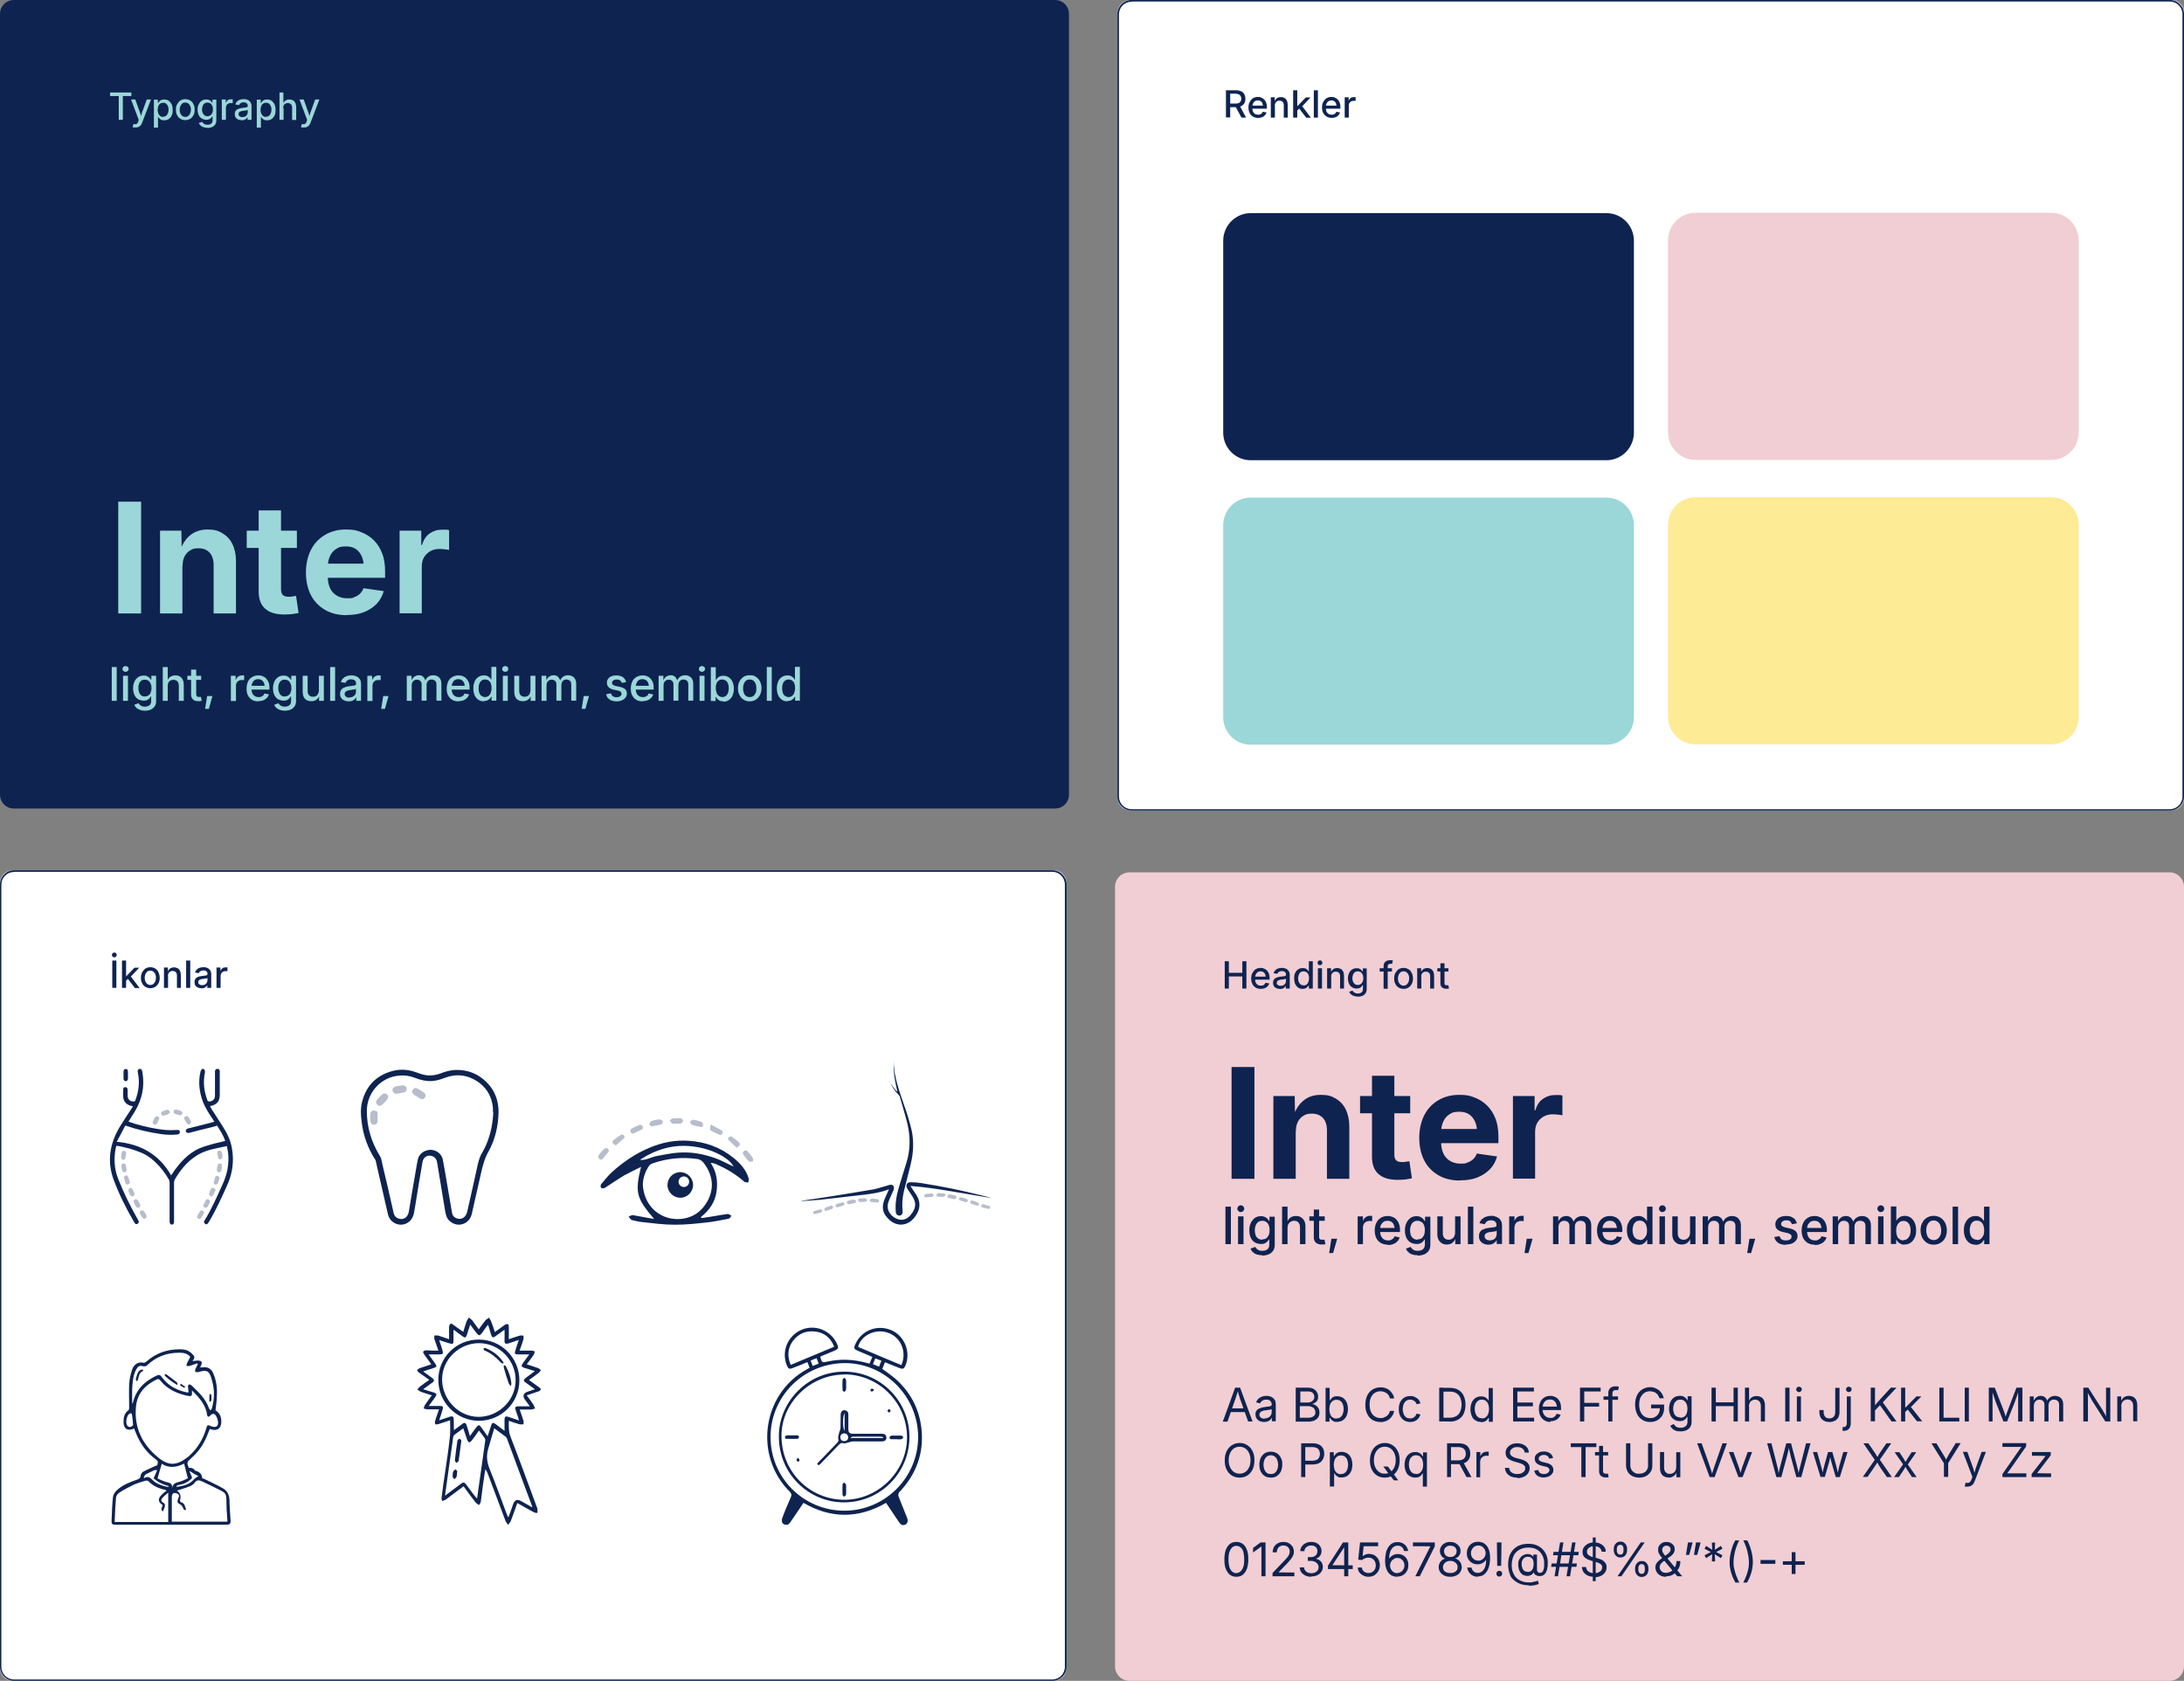 <svg id="katman_1" xmlns="http://www.w3.org/2000/svg" version="1.1" viewBox="0 0 1280 985"><rect x="0" y="0" width="1280" height="985" fill="#808080" stroke="none"/><defs><style>.st0{fill:#f1ced3}.st1{fill:#fff}.st2{isolation:isolate}.st3{opacity:.3}.st5{fill:#9bd7d8}.st6{fill:#0e2350}</style></defs><path class="st1" d="M662.4.1c-4.1 0-7.4 3.3-7.4 7.4v460c0 4.1 3.3 7.4 7.4 7.4h610.2c4.1 0 7.4-3.3 7.4-7.4V7.4c0-4.1-3.3-7.4-7.4-7.4H662.4Z"/><path class="st6" d="M1271.6 475H663.2c-4.6 0-8.3-3.7-8.3-8.3V8.3c0-4.6 3.7-8.3 8.3-8.3h608.5c4.6 0 8.3 3.7 8.3 8.3v458.4c0 4.6-3.7 8.3-8.3 8.3ZM663.2 1c-4.1 0-7.4 3.3-7.4 7.4v458.4c0 4.1 3.3 7.4 7.4 7.4h608.5c4.1 0 7.4-3.3 7.4-7.4V8.3c0-4.1-3.3-7.4-7.4-7.4H663.2Z"/><path class="st1" d="M7.4 510.1c-4.1 0-7.4 3.3-7.4 7.4v460c0 4.1 3.3 7.4 7.4 7.4h610.2c4.1 0 7.4-3.3 7.4-7.4V517.4c0-4.1-3.3-7.4-7.4-7.4H7.4Z"/><path class="st6" d="M616.6 985H8.3c-4.6 0-8.3-3.7-8.3-8.3V518.3c0-4.6 3.7-8.3 8.3-8.3h608.5c4.6 0 8.3 3.7 8.3 8.3v458.4c0 4.6-3.7 8.3-8.3 8.3ZM8.2 511c-4.1 0-7.4 3.3-7.4 7.4v458.4c0 4.1 3.3 7.4 7.4 7.4h608.5c4.1 0 7.4-3.3 7.4-7.4V518.3c0-4.1-3.3-7.4-7.4-7.4H8.2Z"/><path class="st5" d="M733 291.6h208.5c8.9 0 16.1 7.2 16.1 16.2v112.4c0 8.9-7.2 16.2-16.1 16.2H733c-8.9 0-16.1-7.2-16.1-16.2V307.8c0-8.9 7.2-16.2 16.1-16.2"/><path d="M1202.2 291.4H993.7c-8.9 0-16.1 7.2-16.1 16.2V420c0 8.9 7.2 16.2 16.1 16.2h208.5c8.9 0 16.1-7.2 16.1-16.2V307.6c0-8.9-7.2-16.2-16.1-16.2" style="fill:#feeb95"/><path class="st6" d="M733 124.9h208.5c8.9 0 16.1 7.2 16.1 16.2v112.4c0 8.9-7.2 16.2-16.1 16.2H733c-8.9 0-16.1-7.2-16.1-16.2V141.1c0-8.9 7.2-16.2 16.1-16.2"/><path class="st0" d="M1202.2 124.7H993.7c-8.9 0-16.1 7.2-16.1 16.2v112.4c0 8.9 7.2 16.2 16.1 16.2h208.5c8.9 0 16.1-7.2 16.1-16.2V140.9c0-8.9-7.2-16.2-16.1-16.2"/><g class="st2"><g class="st2"><path class="st6" d="M718.5 68.9v-16h5.8c1.2 0 2.2.2 3.1.6s1.5 1 1.9 1.8.6 1.6.6 2.6-.2 1.9-.6 2.6-1.1 1.3-1.9 1.7-1.9.6-3.1.6h-4.4v-2.1h4.2c.8 0 1.4-.1 1.9-.3s.8-.6 1.1-1 .4-.9.4-1.5-.1-1.1-.4-1.6-.6-.8-1.1-1-1.1-.4-1.9-.4H721v13.9h-2.4Zm9.1 0-3.9-7.2h2.7l3.9 7.2h-2.8Zm9.7.2c-1.2 0-2.2-.3-3-.8s-1.5-1.2-1.9-2.1c-.5-.9-.7-2-.7-3.2s.2-2.3.7-3.2 1.1-1.7 1.9-2.2 1.8-.8 2.9-.8 1.4.1 2 .4c.6.2 1.2.6 1.7 1.1s.9 1.1 1.2 1.9.4 1.7.4 2.7v.8h-9.6v-1.8h8.4l-1.1.6c0-.7-.1-1.4-.3-1.9-.2-.6-.6-1-1-1.3-.5-.3-1-.5-1.7-.5s-1.2.2-1.7.5-.8.7-1.1 1.3-.4 1.1-.4 1.8v1.1c0 .8.1 1.5.4 2 .3.6.7 1 1.2 1.3s1.1.4 1.8.4.9 0 1.2-.2q.6-.15.9-.6c.3-.45.5-.6.6-.9l2.2.4c-.2.6-.5 1.2-1 1.7s-1 .9-1.7 1.1c-.7.3-1.5.4-2.3.4m9.9-7.2v7h-2.4V57h2.3v2.9h-.3c.4-1.1.9-1.8 1.5-2.3.7-.5 1.5-.7 2.4-.7s1.5.2 2.1.5 1.1.9 1.4 1.5c.3.7.5 1.5.5 2.5v7.5h-2.3v-7.2c0-.9-.2-1.6-.7-2-.4-.5-1.1-.7-1.8-.7s-1 .1-1.4.3-.8.6-1 1-.4 1-.4 1.6Zm10.7 7v-16h2.4v16zm2.2-4v-2.8h.4l4.8-5h2.8l-5.4 5.7h-.4l-2.1 2.1Zm5.4 4-4.3-5.6 1.6-1.6 5.5 7.3h-2.9Zm6.9-16v16H770v-16zm8.1 16.2c-1.2 0-2.2-.3-3-.8s-1.5-1.2-2-2.1-.7-2-.7-3.2.2-2.3.7-3.2 1.1-1.7 1.9-2.2 1.8-.8 2.9-.8 1.4.1 2 .4c.6.2 1.2.6 1.7 1.1s.9 1.1 1.2 1.9.4 1.7.4 2.7v.8H776v-1.8h8.4l-1.1.6c0-.7-.1-1.4-.3-1.9-.2-.6-.6-1-1-1.3-.5-.3-1-.5-1.7-.5s-1.2.2-1.7.5-.8.7-1.1 1.3-.4 1.1-.4 1.8v1.1c0 .8.1 1.5.4 2 .3.6.7 1 1.2 1.3s1.1.4 1.8.4.9 0 1.2-.2q.6-.15.9-.6c.3-.45.5-.6.6-.9l2.2.4c-.2.6-.5 1.2-1 1.7s-1 .9-1.7 1.1c-.7.3-1.5.4-2.3.4Zm7.6-.2V57h2.3v1.9h.1c.2-.6.6-1.1 1.1-1.5s1.1-.5 1.9-.5h1v2.2h-1.2c-.5 0-1 .1-1.4.3s-.7.5-1 .9c-.2.4-.4.9-.4 1.4v7.2z"/></g></g><path class="st6" d="M618.4 473.8H8.1c-4.5 0-8.1-3.6-8.1-8.1V8.1C0 3.6 3.6 0 8.1 0h610.3c4.5 0 8.1 3.6 8.1 8.1v457.6c0 4.5-3.6 8.1-8.1 8.1"/><g class="st2"><g class="st2"><path class="st5" d="M64.5 56.3v-2.1H77v2.1h-5v13.9h-2.4V56.3h-5Zm13.2 18.3.5-1.9h.5c.4.1.7.2 1 0 .3 0 .5-.2.8-.4.2-.2.4-.6.5-1.1l.3-1-4.5-11.9h2.5l2.4 6.7c.3.7.5 1.4.7 2.1l.6 2.1h-.7l.6-2.1c.2-.7.4-1.4.7-2.1l2.4-6.7h2.5l-5.2 13.6c-.2.6-.5 1.1-.9 1.6-.3.4-.8.7-1.2.9-.5.2-1 .3-1.6.3h-.9c-.3 0-.5 0-.7-.1Zm12.5.1V58.4h2.3v1.9h.2c.2-.3.4-.6.7-.9s.6-.6 1.1-.8 1-.3 1.7-.3c1 0 1.8.2 2.6.7q1.05.75 1.8 2.1.6 1.35.6 3.3c0 1.95-.2 2.4-.6 3.3q-.6 1.35-1.8 2.1c-.7.5-1.6.7-2.6.7s-1.2-.1-1.7-.3-.8-.5-1.1-.8-.5-.6-.7-.9h-.1v6.3h-2.4Zm5.4-6.3c.7 0 1.2-.2 1.7-.5.5-.4.8-.9 1.1-1.5.2-.6.4-1.3.4-2.1s-.1-1.5-.4-2.1c-.2-.6-.6-1.1-1.1-1.5s-1-.5-1.7-.5-1.2.2-1.7.5-.8.8-1.1 1.4c-.2.6-.4 1.3-.4 2.2s.1 1.5.4 2.2c.2.6.6 1.1 1.1 1.5s1 .5 1.7.5Zm13 2c-1.1 0-2.1-.3-2.9-.8s-1.5-1.2-1.9-2.1c-.5-.9-.7-2-.7-3.2s.2-2.3.7-3.2 1.1-1.6 1.9-2.2c.8-.5 1.8-.8 2.9-.8s2.1.3 2.9.8 1.5 1.2 1.9 2.2c.5.9.7 2 .7 3.2s-.2 2.3-.7 3.2-1.1 1.6-1.9 2.1-1.8.8-2.9.8m0-1.9q1.05 0 1.8-.6c.5-.4.8-.9 1.1-1.5.2-.6.4-1.3.4-2.1s-.1-1.5-.4-2.1c-.2-.6-.6-1.1-1.1-1.5q-.75-.6-1.8-.6c-1.05 0-1.3.2-1.8.6s-.8.9-1.1 1.5c-.2.6-.4 1.3-.4 2.1s.1 1.5.4 2.1c.2.6.6 1.1 1.1 1.5q.75.6 1.8.6m13 6.4c-.9 0-1.7-.1-2.4-.4-.7-.2-1.2-.6-1.7-1-.4-.4-.8-.9-1-1.4l2-.7c.1.3.3.5.6.8.2.3.6.5 1 .6q.6.3 1.5.3c.9 0 1.7-.2 2.2-.7.6-.4.8-1.1.8-2v-2.2h-.2c-.2.3-.4.6-.7.9s-.6.6-1.1.8-1 .3-1.7.3-1.8-.2-2.6-.7-1.4-1.1-1.8-2-.7-1.9-.7-3.2.2-2.3.7-3.2q.6-1.35 1.8-2.1c.8-.5 1.6-.7 2.6-.7s1.3.1 1.7.3c.5.2.8.5 1.1.8s.5.6.7.9h.1v-1.9h2.3v12c0 1.1-.2 1.9-.7 2.6s-1.1 1.2-1.9 1.5-1.7.5-2.7.5Zm0-6.8c.7 0 1.2-.2 1.7-.5s.8-.8 1.1-1.4.4-1.3.4-2.1-.1-1.5-.4-2.1-.6-1.1-1.1-1.4-1-.5-1.7-.5-1.2.2-1.7.5-.8.8-1.1 1.4c-.2.6-.4 1.3-.4 2.1s.1 1.5.4 2.1.6 1 1.1 1.4 1 .5 1.7.5m8.4 2.1V58.3h2.3v1.9h.1c.2-.6.6-1.1 1.1-1.5s1.1-.5 1.9-.5h1v2.2h-1.2c-.5 0-1 .1-1.4.3s-.7.5-1 .9c-.2.4-.4.9-.4 1.4v7.2zm11.6.2c-.8 0-1.4-.1-2.1-.4-.6-.3-1.1-.7-1.4-1.2-.4-.5-.5-1.2-.5-2s.1-1.2.4-1.7c.3-.4.6-.8 1-1s.9-.4 1.5-.6c.5-.1 1.1-.2 1.7-.3.7 0 1.3-.2 1.7-.2s.8-.1 1-.3q.3-.15.3-.6c0-.5 0-.9-.3-1.2-.2-.3-.4-.5-.8-.7s-.8-.2-1.3-.2-.9 0-1.3.2q-.6.3-.9.6c-.2.3-.4.5-.5.8l-2.2-.4c.2-.7.6-1.3 1.1-1.8s1.1-.8 1.7-1q1.05-.3 2.1-.3c1.05 0 1.1 0 1.6.2.5.1 1.1.3 1.5.7.5.3.8.7 1.1 1.3s.4 1.2.4 2v7.9h-2.3v-1.6c-.2.3-.4.6-.7.9s-.7.5-1.1.7-1 .3-1.7.3Zm.5-1.8c.7 0 1.2-.1 1.7-.4s.8-.6 1-1 .4-.8.4-1.3v-1.5s-.2.2-.5.2-.5.1-.8.2c-.3 0-.6 0-.9.1-.3 0-.5 0-.8.1-.4 0-.8.2-1.2.3q-.6.15-.9.6c-.2.2-.3.6-.3 1s0 .7.3.9c.2.3.5.4.8.6s.7.2 1.2.2m8.4 6.1V58.4h2.3v1.9h.2c.2-.3.4-.6.7-.9s.6-.6 1.1-.8 1-.3 1.7-.3c1 0 1.8.2 2.6.7q1.05.75 1.8 2.1.6 1.35.6 3.3c0 1.95-.2 2.4-.6 3.3q-.6 1.35-1.8 2.1c-.7.5-1.6.7-2.6.7s-1.2-.1-1.7-.3-.8-.5-1.1-.8-.5-.6-.7-.9h-.1v6.3h-2.4Zm5.4-6.3c.7 0 1.2-.2 1.7-.5s.8-.9 1.1-1.5c.2-.6.4-1.3.4-2.1s-.1-1.5-.4-2.1c-.2-.6-.6-1.1-1.1-1.5s-1-.5-1.7-.5-1.2.2-1.7.5-.8.8-1.1 1.4c-.2.6-.4 1.3-.4 2.2s.1 1.5.4 2.2.6 1.1 1.1 1.5 1 .5 1.7.5Zm10.3-5.2v7h-2.4v-16h2.3v7.1h-.4c.4-1.1.9-1.8 1.5-2.3.7-.5 1.5-.7 2.4-.7s1.5.2 2.1.5 1.1.9 1.4 1.5c.3.7.5 1.5.5 2.5v7.5h-2.4v-7.2c0-.9-.2-1.6-.7-2-.4-.5-1.1-.7-1.8-.7s-1 .1-1.4.3-.8.6-1 1-.4 1-.4 1.6Zm10.2 11.4.5-1.9h.5c.4.1.7.2 1 0s.5-.2.8-.4c.2-.2.4-.6.5-1.1l.3-1-4.5-11.9h2.5l2.4 6.7c.3.7.5 1.4.7 2.1l.6 2.1h-.7l.6-2.1c.2-.7.4-1.4.7-2.1l2.4-6.7h2.5L182 71.9c-.2.6-.5 1.1-.9 1.6-.3.4-.8.7-1.2.9-.5.2-1 .3-1.6.3h-.9c-.3 0-.5 0-.7-.1Z"/></g></g><g class="st2"><g class="st2"><path class="st5" d="M82.7 294v65.5H69.3V294zm24.2 37.6v27.9H93.8V311h12.5l.2 12.2h-1.1c1.3-4.1 3.3-7.3 6-9.5s6.1-3.4 10.2-3.4 6.3.7 8.8 2.2 4.5 3.6 5.8 6.3 2.1 6.1 2.1 9.9v30.8h-13.1v-28.4c0-3.1-.8-5.5-2.3-7.2-1.6-1.7-3.7-2.6-6.5-2.6s-3.5.4-4.9 1.2-2.5 2-3.3 3.5-1.2 3.4-1.2 5.6ZM174 311v10.1h-29.4V311zm-22.4-11.9h13.1v46.1c0 1.6.3 2.7 1 3.4s1.8 1.1 3.4 1.1 1.3 0 2.3-.2q1.35-.15 2.1-.3l1.5 10c-1.3.3-2.7.5-4.1.7-1.4.1-2.8.2-4.2.2-5 0-8.7-1.1-11.3-3.4s-3.8-5.7-3.8-10.1v-47.4Zm51.7 61.4c-5 0-9.2-1-12.8-3.1s-6.4-5-8.3-8.7-2.9-8.2-2.9-13.2 1-9.4 2.9-13.2 4.7-6.7 8.2-8.8 7.6-3.2 12.3-3.2 6.3.5 9.1 1.6 5.2 2.6 7.3 4.7 3.7 4.6 4.9 7.7 1.7 6.7 1.7 10.7v3.6h-41.2v-8.3h34.8l-6.1 2.2c0-2.5-.4-4.7-1.2-6.5s-2-3.3-3.5-4.3q-2.25-1.5-5.7-1.5c-3.45 0-4.2.5-5.8 1.5s-2.8 2.4-3.6 4.2-1.3 3.8-1.3 6.2v5.8c0 2.7.5 5 1.4 6.9s2.3 3.3 4 4.3q2.55 1.5 6 1.5c3.45 0 3-.2 4.2-.7 1.3-.5 2.4-1.1 3.3-2s1.6-1.9 2-3.2l11.9 1.7c-.8 2.8-2.1 5.3-4.1 7.4s-4.5 3.7-7.4 4.9c-3 1.2-6.4 1.7-10.2 1.7Zm30.9-1V311h12.7v8.4h.4c.9-3 2.3-5.2 4.4-6.7s4.5-2.3 7.3-2.3h2.2c.8 0 1.4.1 2 .3v11.6c-.6-.2-1.4-.3-2.5-.4s-2.2-.2-3.2-.2c-1.9 0-3.7.4-5.3 1.3s-2.8 2.1-3.7 3.6-1.3 3.4-1.3 5.5v27.3h-13.1Z"/></g></g><g class="st2"><g class="st2"><path class="st5" d="M68.4 390.9v19.8h-2.9v-19.8zm5.2 2.8c-.5 0-.9-.2-1.3-.5s-.5-.8-.5-1.2.2-.9.5-1.2c.4-.3.8-.5 1.3-.5s.9.2 1.3.5.5.7.5 1.2-.2.9-.5 1.2c-.4.3-.8.5-1.3.5m-1.5 17V396H75v14.7zm12.9 5.8c-1.2 0-2.1-.2-3-.5q-1.2-.45-2.1-1.2-.75-.75-1.2-1.8l2.5-.9c.2.3.4.6.7.9s.7.6 1.2.8q.75.3 1.8.3c1.1 0 2-.3 2.7-.8.7-.6 1-1.4 1-2.5v-2.7h-.2c-.2.4-.5.7-.8 1.1s-.8.7-1.3 1c-.6.3-1.3.4-2.1.4s-2.2-.3-3.2-.8c-.9-.6-1.7-1.4-2.2-2.5s-.8-2.4-.8-3.9.3-2.9.8-4 1.3-2 2.2-2.6 2-.9 3.2-.9 1.6.1 2.1.4c.6.3 1 .6 1.4 1s.6.8.8 1.1h.2V396h2.8v14.8c0 1.3-.3 2.4-.9 3.2s-1.4 1.5-2.4 1.9-2.1.6-3.4.6Zm-.1-8.4q1.2 0 2.1-.6c.9-.6 1-.9 1.3-1.7.3-.7.5-1.6.5-2.6s-.2-1.9-.5-2.6-.7-1.3-1.3-1.7q-.9-.6-2.1-.6c-1.2 0-1.5.2-2.1.6s-1 1-1.3 1.8c-.3.7-.4 1.6-.4 2.6s.2 1.9.5 2.6.7 1.3 1.3 1.7 1.3.6 2.1.6Zm13.4-6v8.6h-2.9v-19.8h2.9v8.7h-.5c.4-1.3 1.1-2.3 1.9-2.9q1.2-.9 3-.9c1.8 0 1.9.2 2.6.6.8.4 1.4 1.1 1.8 1.9s.6 1.9.6 3.1v9.3h-2.9v-8.9c0-1.1-.3-1.9-.8-2.5-.6-.6-1.3-.9-2.3-.9s-1.2.1-1.8.4-.9.7-1.2 1.2-.4 1.2-.4 2Zm19.6-6.1v2.4h-8.1V396zm-5.8-3.6h2.9v14.3c0 .6.1 1 .4 1.3.2.3.6.4 1.2.4h1.2l.4 2.3c-.3 0-.6.1-1 .2h-1c-1.3 0-2.4-.3-3.1-1s-1.1-1.6-1.1-2.8v-14.6Zm8.1 23 1.2-7.5h3.1l-2.1 7.5h-2.1Zm15.1-4.7V396h2.8v2.4h.1c.3-.8.7-1.4 1.4-1.9s1.4-.7 2.3-.7h1.2v2.7h-1.5c-.6 0-1.2.1-1.7.4s-.9.7-1.2 1.2-.4 1.1-.4 1.8v8.9h-2.9Zm16.1.3c-1.5 0-2.7-.3-3.7-.9s-1.8-1.5-2.4-2.6-.8-2.5-.8-4 .3-2.8.8-4 1.3-2 2.4-2.7c1-.6 2.2-1 3.6-1s1.7.1 2.5.4 1.5.7 2.1 1.3 1.1 1.4 1.5 2.3.5 2 .5 3.3v1h-11.8v-2.2h10.3l-1.3.7c0-.9-.1-1.7-.4-2.4s-.7-1.2-1.3-1.6q-.9-.6-2.1-.6c-1.2 0-1.5.2-2.1.6s-1 .9-1.3 1.6-.5 1.4-.5 2.2v1.4c0 1 .2 1.8.5 2.5s.8 1.2 1.4 1.6 1.4.6 2.2.6 1.1 0 1.5-.2c.5-.2.8-.4 1.2-.7s.6-.7.7-1.2l2.7.5q-.3 1.2-1.2 2.1c-.6.6-1.3 1.1-2.1 1.4s-1.8.5-2.8.5Zm15.6 5.5c-1.2 0-2.1-.2-3-.5q-1.2-.45-2.1-1.2-.75-.75-1.2-1.8l2.5-.9c.2.3.4.6.7.9s.7.6 1.2.8q.75.3 1.8.3c1.1 0 2-.3 2.7-.8.7-.6 1-1.4 1-2.5v-2.7h-.2c-.2.4-.5.7-.8 1.1s-.8.7-1.3 1-1.3.4-2.1.4-2.2-.3-3.2-.8c-.9-.6-1.7-1.4-2.2-2.5s-.8-2.4-.8-3.9.3-2.9.8-4 1.3-2 2.2-2.6 2-.9 3.2-.9 1.6.1 2.1.4c.6.3 1 .6 1.4 1s.6.8.8 1.1h.2V396h2.8v14.8c0 1.3-.3 2.4-.9 3.2s-1.4 1.5-2.4 1.9-2.1.6-3.4.6Zm-.1-8.4q1.2 0 2.1-.6c.9-.6 1-.9 1.3-1.7.3-.7.5-1.6.5-2.6s-.2-1.9-.5-2.6-.7-1.3-1.3-1.7q-.9-.6-2.1-.6c-1.2 0-1.5.2-2.1.6s-1 1-1.3 1.8c-.3.7-.4 1.6-.4 2.6s.2 1.9.5 2.6.7 1.3 1.3 1.7 1.3.6 2.1.6Zm15.5 2.8c-1 0-1.9-.2-2.6-.6-.8-.4-1.4-1-1.8-1.9-.4-.8-.6-1.9-.6-3.1V396h2.9v8.9c0 1.1.3 1.9.8 2.5.6.6 1.3.9 2.3.9s1.2-.1 1.8-.4.9-.7 1.2-1.3.5-1.2.5-2V396h2.9v14.7H187v-3.6h.4c-.4 1.3-1.1 2.3-1.9 2.9q-1.2.9-3 .9Zm14-20v19.8h-2.9v-19.8zm7.9 20.1c-.9 0-1.8-.2-2.5-.5s-1.3-.8-1.8-1.5-.7-1.5-.7-2.4.2-1.5.5-2.1c.3-.5.8-1 1.3-1.3s1.1-.5 1.8-.7 1.4-.3 2.1-.4q1.35-.15 2.1-.3c.5 0 .9-.2 1.2-.3s.4-.4.4-.7q0-.9-.3-1.5c-.2-.4-.5-.7-1-.9-.4-.2-.9-.3-1.6-.3s-1.2 0-1.6.3c-.5.2-.8.5-1.1.8s-.5.6-.6 1l-2.7-.5c.3-.9.7-1.6 1.3-2.2s1.3-1 2.1-1.3 1.7-.4 2.6-.4 1.3 0 2 .2 1.3.4 1.9.8 1 .9 1.4 1.6.5 1.5.5 2.5v9.8h-2.8v-2h-.1c-.2.4-.5.7-.9 1.1s-.8.6-1.4.9q-.9.3-2.1.3m.6-2.3c.8 0 1.5-.2 2-.5s1-.7 1.3-1.2.4-1 .4-1.6v-1.8s-.3.2-.6.3-.6.2-1 .2-.7.1-1.1.2-.7 0-.9.1c-.5 0-1 .2-1.5.4s-.8.4-1.1.7-.4.7-.4 1.2.1.8.4 1.2c.2.3.6.5 1 .7s.9.2 1.4.2Zm10.4 2V396h2.8v2.4h.1c.3-.8.7-1.4 1.4-1.9s1.4-.7 2.3-.7h1.2v2.7h-1.5c-.6 0-1.2.1-1.7.4s-.9.7-1.2 1.2-.4 1.1-.4 1.8v8.9h-2.9Zm8.1 4.7 1.2-7.5h3.1l-2.1 7.5h-2.1Zm15-4.7V396h2.8v3.3h-.2c.2-.8.6-1.5 1-2s1-.9 1.6-1.2 1.2-.4 1.9-.4c1.1 0 2 .3 2.6 1 .7.7 1.1 1.6 1.4 2.7h-.4c.2-.8.5-1.4 1-2 .5-.5 1-1 1.7-1.3s1.4-.4 2.2-.4 1.7.2 2.4.6 1.3.9 1.7 1.7.6 1.7.6 2.8v9.8h-2.9v-9.5c0-1-.3-1.7-.8-2.2-.6-.4-1.2-.7-2-.7s-1.1.1-1.6.4c-.4.3-.8.6-1 1.1s-.4 1-.4 1.6v9.3h-2.9v-9.7c0-.8-.3-1.4-.8-1.9s-1.2-.7-2-.7-1 .1-1.5.4-.8.6-1.1 1.1-.4 1.1-.4 1.8v9.1zm30.3.3c-1.5 0-2.7-.3-3.7-.9s-1.8-1.5-2.4-2.6-.8-2.5-.8-4 .3-2.8.8-4 1.3-2 2.4-2.7c1-.6 2.2-1 3.6-1s1.7.1 2.5.4 1.5.7 2.1 1.3 1.1 1.4 1.5 2.3.5 2 .5 3.3v1h-11.8v-2.2h10.3l-1.3.7c0-.9-.1-1.7-.4-2.4s-.7-1.2-1.3-1.6q-.9-.6-2.1-.6c-1.2 0-1.5.2-2.1.6s-1 .9-1.3 1.6-.5 1.4-.5 2.2v1.4c0 1 .2 1.8.5 2.5s.8 1.2 1.4 1.6 1.4.6 2.2.6 1.1 0 1.5-.2c.5-.2.8-.4 1.2-.7s.6-.7.7-1.2l2.7.5q-.3 1.2-1.2 2.1c-.6.6-1.3 1.1-2.1 1.4s-1.8.5-2.8.5Zm14.9 0c-1.2 0-2.3-.3-3.2-.9s-1.7-1.5-2.2-2.6-.8-2.5-.8-4.1.3-2.9.8-4.1 1.3-2 2.2-2.6 2-.9 3.2-.9 1.6.1 2.1.4c.6.3 1 .6 1.4 1s.6.8.8 1.1h.1v-7.5h2.9v19.8h-2.8v-2.3h-.2c-.2.4-.5.8-.8 1.1-.4.4-.8.7-1.4 1s-1.3.4-2.1.4Zm.6-2.5c.8 0 1.5-.2 2.1-.7.6-.4 1-1 1.3-1.8s.5-1.7.5-2.7-.1-1.9-.4-2.7-.7-1.3-1.3-1.8q-.9-.6-2.1-.6c-1.2 0-1.5.2-2.1.7-.6.4-1 1-1.3 1.8s-.4 1.6-.4 2.6.1 1.9.4 2.7.7 1.4 1.3 1.8 1.3.7 2.1.7Zm11.9-14.8c-.5 0-.9-.2-1.3-.5s-.5-.8-.5-1.2.2-.9.5-1.2c.4-.3.8-.5 1.3-.5s.9.2 1.3.5.5.7.5 1.2-.2.9-.5 1.2c-.4.3-.8.5-1.3.5m-1.4 17V396h2.9v14.7zm11.7.2c-1 0-1.9-.2-2.6-.6-.8-.4-1.4-1-1.8-1.9-.4-.8-.6-1.9-.6-3.1V396h2.9v8.9c0 1.1.3 1.9.8 2.5.6.6 1.3.9 2.3.9s1.2-.1 1.8-.4.9-.7 1.2-1.3.5-1.2.5-2V396h2.9v14.7H311v-3.6h.4c-.4 1.3-1.1 2.3-1.9 2.9q-1.2.9-3 .9Zm11-.2V396h2.8v3.3h-.2c.2-.8.6-1.5 1-2s1-.9 1.6-1.2 1.2-.4 1.9-.4c1.1 0 2 .3 2.6 1 .7.7 1.1 1.6 1.4 2.7h-.4c.2-.8.5-1.4 1-2 .5-.5 1-1 1.7-1.3s1.4-.4 2.2-.4 1.7.2 2.4.6 1.3.9 1.7 1.7.6 1.7.6 2.8v9.8h-2.9v-9.5c0-1-.3-1.7-.8-2.2-.6-.4-1.2-.7-2-.7s-1.1.1-1.6.4c-.4.3-.8.6-1 1.1s-.4 1-.4 1.6v9.3h-2.9v-9.7c0-.8-.3-1.4-.8-1.9s-1.2-.7-2-.7-1 .1-1.5.4-.8.6-1.1 1.1-.4 1.1-.4 1.8v9.1zm23.5 4.7 1.2-7.5h3.1l-2.1 7.5H341Zm20.4-4.4c-1.1 0-2-.2-2.9-.5-.8-.3-1.5-.8-2.1-1.4-.5-.6-.9-1.4-1-2.3l2.8-.5c.2.8.5 1.3 1.1 1.7.5.4 1.3.6 2.1.6s1.7-.2 2.2-.6.8-.9.8-1.4-.2-.9-.5-1.2-.9-.5-1.5-.7l-2.5-.5c-1.4-.3-2.4-.8-3.1-1.5s-1-1.5-1-2.6.2-1.6.7-2.3 1.1-1.2 2-1.5c.9-.4 1.8-.5 2.9-.5s2 .2 2.8.5 1.4.8 1.9 1.4.8 1.3 1 2l-2.6.5c-.1-.6-.4-1-.9-1.4s-1.1-.6-2-.6-1.5.2-2 .5c-.5.4-.8.8-.8 1.4s.2.9.5 1.2c.4.3.9.5 1.7.7l2.4.5c1.4.3 2.4.8 3.1 1.4.7.7 1 1.5 1 2.5s-.3 1.7-.8 2.4-1.2 1.2-2.1 1.6-1.9.6-3.1.6Zm15.3 0c-1.5 0-2.7-.3-3.7-.9s-1.8-1.5-2.4-2.6-.8-2.5-.8-4 .3-2.8.8-4 1.3-2 2.4-2.7c1-.6 2.2-1 3.6-1s1.7.1 2.5.4 1.5.7 2.1 1.3 1.1 1.4 1.5 2.3.5 2 .5 3.3v1h-11.8v-2.2h10.3l-1.3.7c0-.9-.1-1.7-.4-2.4s-.7-1.2-1.3-1.6q-.9-.6-2.1-.6c-1.2 0-1.5.2-2.1.6s-1 .9-1.3 1.6-.5 1.4-.5 2.2v1.4c0 1 .2 1.8.5 2.5s.8 1.2 1.4 1.6 1.4.6 2.2.6 1.1 0 1.5-.2c.5-.2.8-.4 1.2-.7s.6-.7.7-1.2l2.7.5q-.3 1.2-1.2 2.1c-.6.6-1.3 1.1-2.1 1.4s-1.8.5-2.8.5Zm9.4-.3V396h2.8v3.3h-.2c.2-.8.6-1.5 1-2s1-.9 1.6-1.2 1.2-.4 1.9-.4c1.1 0 2 .3 2.6 1 .7.7 1.1 1.6 1.4 2.7h-.4c.2-.8.5-1.4 1-2 .5-.5 1-1 1.7-1.3s1.4-.4 2.2-.4 1.7.2 2.4.6 1.3.9 1.7 1.7.6 1.7.6 2.8v9.8h-2.9v-9.5c0-1-.3-1.7-.8-2.2-.6-.4-1.2-.7-2-.7s-1.1.1-1.6.4c-.4.3-.8.6-1 1.1s-.4 1-.4 1.6v9.3h-2.9v-9.7c0-.8-.3-1.4-.8-1.9s-1.2-.7-2-.7-1 .1-1.5.4-.8.6-1.1 1.1-.4 1.1-.4 1.8v9.1zm25.4-17c-.5 0-.9-.2-1.3-.5s-.5-.8-.5-1.2.2-.9.5-1.2c.4-.3.8-.5 1.3-.5s.9.2 1.3.5.5.7.5 1.2-.2.9-.5 1.2c-.4.3-.8.5-1.3.5m-1.4 17V396h2.9v14.7zm13.9.3c-.8 0-1.5-.1-2.1-.4s-1-.6-1.4-1c-.3-.4-.6-.8-.8-1.1h-.2v2.3h-2.8V391h2.9v7.5h.1c.2-.4.5-.7.8-1.1s.8-.7 1.4-1 1.3-.4 2.1-.4c1.2 0 2.3.3 3.2.9s1.7 1.5 2.2 2.6.8 2.5.8 4.1-.3 2.9-.8 4.1c-.5 1.1-1.3 2-2.2 2.6s-2 .9-3.2.9Zm-.6-2.5c.8 0 1.5-.2 2.1-.7.6-.4 1-1.1 1.3-1.8.3-.8.4-1.7.4-2.7s-.1-1.9-.4-2.6c-.3-.8-.7-1.4-1.3-1.8s-1.3-.7-2.1-.7-1.5.2-2.1.6-1 1-1.3 1.8-.4 1.6-.4 2.7.2 1.9.5 2.7.7 1.4 1.3 1.8 1.3.7 2.1.7Zm16.1 2.5c-1.4 0-2.6-.3-3.6-1q-1.5-.9-2.4-2.7c-.6-1.1-.9-2.5-.9-4s.3-2.9.9-4q.9-1.65 2.4-2.7 1.5-.9 3.6-.9c2.1 0 2.6.3 3.6.9q1.5.9 2.4 2.7c.6 1.1.9 2.5.9 4s-.3 2.8-.9 4q-.9 1.65-2.4 2.7c-1 .6-2.2 1-3.6 1m0-2.5c.9 0 1.6-.2 2.2-.7s1-1.1 1.3-1.8.4-1.6.4-2.6-.1-1.8-.4-2.6-.7-1.4-1.3-1.9-1.3-.7-2.2-.7-1.6.2-2.2.7-1 1.1-1.3 1.9-.4 1.6-.4 2.6.1 1.8.4 2.6.7 1.4 1.3 1.8c.6.5 1.3.7 2.2.7m12.9-17.6v19.8h-2.9v-19.8zm9.2 20.1c-1.2 0-2.3-.3-3.2-.9s-1.7-1.5-2.2-2.6-.8-2.5-.8-4.1.3-2.9.8-4.1 1.3-2 2.2-2.6 2-.9 3.2-.9 1.6.1 2.1.4c.6.3 1 .6 1.4 1s.6.8.8 1.1h.1v-7.5h2.9v19.8H466v-2.3h-.2c-.2.4-.5.8-.8 1.1-.4.4-.8.7-1.4 1s-1.3.4-2.1.4Zm.6-2.5c.8 0 1.5-.2 2.1-.7.6-.4 1-1 1.3-1.8s.5-1.7.5-2.7-.1-1.9-.4-2.7-.7-1.3-1.3-1.8q-.9-.6-2.1-.6c-1.2 0-1.5.2-2.1.7-.6.4-1 1-1.3 1.8s-.4 1.6-.4 2.6.1 1.9.4 2.7.7 1.4 1.3 1.8 1.3.7 2.1.7Z"/></g></g><path class="st0" d="M1271.5 985H662c-4.7 0-8.5-3.8-8.5-8.5V519.7c0-4.7 3.8-8.5 8.5-8.5h609.5c4.7 0 8.5 3.8 8.5 8.5v456.8c0 4.7-3.8 8.5-8.5 8.5"/><g class="st2"><g class="st2"><path class="st6" d="M717.8 579.3v-16h2.4v6.8h7.9v-6.8h2.4v16h-2.4v-7.1h-7.9v7.1zm21.1.2c-1.2 0-2.2-.3-3-.8s-1.5-1.2-1.9-2.1c-.5-.9-.7-2-.7-3.2s.2-2.3.7-3.2 1.1-1.7 1.9-2.2 1.8-.8 2.9-.8 1.4.1 2 .4c.6.2 1.2.6 1.7 1.1s.9 1.1 1.2 1.9.4 1.7.4 2.7v.8h-9.6v-1.8h8.4l-1.1.6c0-.7-.1-1.4-.3-1.9-.2-.6-.6-1-1-1.3-.5-.3-1-.5-1.7-.5s-1.2.2-1.7.5-.8.7-1.1 1.3-.4 1.1-.4 1.8v1.1c0 .8.1 1.5.4 2 .3.6.7 1 1.2 1.3s1.1.4 1.8.4.9 0 1.2-.2q.6-.15.9-.6c.3-.45.5-.6.6-.9l2.2.4c-.2.6-.5 1.2-1 1.7s-1 .9-1.7 1.1c-.7.3-1.5.4-2.3.4m11.2 0c-.8 0-1.4-.1-2.1-.4-.6-.3-1.1-.7-1.4-1.2s-.5-1.2-.5-2 .1-1.2.4-1.7c.3-.4.6-.8 1-1s.9-.4 1.5-.6 1.1-.2 1.7-.3c.7 0 1.3-.2 1.7-.2s.8-.1 1-.3.3-.3.3-.6c0-.5 0-.9-.3-1.2-.2-.3-.4-.5-.8-.7s-.8-.2-1.3-.2-.9 0-1.3.2q-.6.3-.9.6c-.2.3-.4.5-.5.8l-2.2-.4c.2-.7.6-1.3 1.1-1.8s1.1-.8 1.7-1q1.05-.3 2.1-.3c1.05 0 1.1 0 1.6.2s1.1.3 1.5.7.8.7 1.1 1.3.4 1.2.4 2v7.9h-2.3v-1.6c-.2.3-.4.6-.7.9s-.7.5-1.1.7-1 .3-1.7.3Zm.5-1.8c.7 0 1.2-.1 1.7-.4s.8-.6 1-1 .4-.8.4-1.3v-1.5s-.2.2-.5.2-.5.1-.8.2c-.3 0-.6 0-.9.1-.3 0-.5 0-.8.1-.4 0-.8.2-1.2.3q-.6.15-.9.6c-.2.2-.3.6-.3 1s0 .7.3.9c.2.3.5.4.8.6s.7.2 1.2.2m12.9 1.8c-1 0-1.8-.2-2.6-.7s-1.3-1.2-1.8-2.1q-.6-1.35-.6-3.3c0-1.95.2-2.4.6-3.3q.6-1.35 1.8-2.1c.8-.5 1.6-.7 2.6-.7s1.3.1 1.7.3c.5.2.8.5 1.1.8s.5.6.7.9h.1v-6h2.3v16h-2.3v-1.8h-.2c-.2.3-.4.6-.7.9s-.7.6-1.1.8c-.5.2-1 .3-1.7.3Zm.5-2c.7 0 1.2-.2 1.7-.5s.8-.8 1.1-1.5c.2-.6.4-1.3.4-2.2s-.1-1.6-.4-2.2c-.2-.6-.6-1.1-1.1-1.4s-1-.5-1.7-.5-1.2.2-1.7.5-.8.8-1.1 1.5c-.2.6-.4 1.3-.4 2.1s.1 1.5.4 2.1c.2.6.6 1.1 1.1 1.5s1 .5 1.7.5Zm9.6-11.9c-.4 0-.8-.1-1-.4-.3-.3-.4-.6-.4-1s.1-.7.4-1 .6-.4 1-.4.8.1 1 .4c.3.3.4.6.4 1s-.1.7-.4 1-.6.4-1 .4m-1.2 13.7v-11.9h2.4v11.9zm7.8-7v7h-2.4v-11.9h2.3v2.9h-.3c.4-1.1.9-1.8 1.5-2.3.7-.5 1.5-.7 2.4-.7s1.5.2 2.1.5 1.1.9 1.4 1.5c.3.7.5 1.5.5 2.5v7.5h-2.3v-7.2c0-.9-.2-1.6-.7-2-.4-.5-1.1-.7-1.8-.7s-1 .1-1.4.3-.8.6-1 1-.4 1-.4 1.6Zm15.6 11.7c-.9 0-1.7-.1-2.4-.4-.7-.2-1.2-.6-1.7-1-.4-.4-.8-.9-1-1.4l2-.7c.1.3.3.5.6.8.2.3.6.5 1 .6q.6.3 1.5.3c.9 0 1.7-.2 2.2-.7.6-.4.8-1.1.8-2v-2.2h-.2c-.2.3-.4.6-.7.9s-.6.6-1.1.8-1 .3-1.7.3-1.8-.2-2.6-.7-1.4-1.1-1.8-2-.7-1.9-.7-3.2.2-2.3.7-3.2q.6-1.35 1.8-2.1c.8-.5 1.6-.7 2.6-.7s1.3.1 1.7.3c.5.2.8.5 1.1.8s.5.6.7.9h.1v-1.9h2.3v12c0 1.1-.2 1.9-.7 2.6s-1.1 1.2-1.9 1.5-1.7.5-2.7.5Zm0-6.8c.7 0 1.2-.2 1.7-.5s.8-.8 1.1-1.4.4-1.3.4-2.1-.1-1.5-.4-2.1-.6-1.1-1.1-1.4-1-.5-1.7-.5-1.2.2-1.7.5-.8.8-1.1 1.4c-.2.6-.4 1.3-.4 2.1s.1 1.5.4 2.1.6 1 1.1 1.4 1 .5 1.7.5m20-9.8v1.9h-7.2v-1.9zm-4.9 11.9V566c0-.7.2-1.3.5-1.8s.7-.8 1.3-1.1 1.1-.4 1.8-.4h1.1c.3 0 .6.1.7.2l-.4 1.9h-1c-.5 0-.9.1-1.2.4-.2.3-.4.6-.4 1.2v13H811Zm11.7.2c-1.1 0-2.1-.3-2.9-.8s-1.5-1.2-1.9-2.1c-.5-.9-.7-2-.7-3.2s.2-2.3.7-3.2 1.1-1.6 1.9-2.2c.8-.5 1.8-.8 2.9-.8s2.1.3 2.9.8 1.5 1.2 1.9 2.2c.5.9.7 2 .7 3.2s-.2 2.3-.7 3.2-1.1 1.6-1.9 2.1-1.8.8-2.9.8m0-1.9q1.05 0 1.8-.6c.5-.4.8-.9 1.1-1.5.2-.6.4-1.3.4-2.1s-.1-1.5-.4-2.1c-.2-.6-.6-1.1-1.1-1.5q-.75-.6-1.8-.6c-1.05 0-1.3.2-1.8.6s-.8.9-1.1 1.5c-.2.6-.4 1.3-.4 2.1s.1 1.5.4 2.1c.2.6.6 1.1 1.1 1.5q.75.6 1.8.6m10.4-5.3v7h-2.4v-11.9h2.3v2.9h-.3c.4-1.1.9-1.8 1.5-2.3.7-.5 1.5-.7 2.4-.7s1.5.2 2.1.5 1.1.9 1.4 1.5c.3.7.5 1.5.5 2.5v7.5h-2.3v-7.2c0-.9-.2-1.6-.7-2-.4-.5-1.1-.7-1.8-.7s-1 .1-1.4.3-.8.6-1 1-.4 1-.4 1.6Zm15.9-4.9v1.9h-6.5v-1.9zm-4.7-2.9h2.4v11.6c0 .5 0 .8.3 1s.5.3 1 .3h1l.3 1.9c-.2 0-.5.1-.8.1h-.8c-1.1 0-1.9-.3-2.5-.8s-.9-1.3-.9-2.3z"/></g></g><g class="st2"><g class="st2"><path class="st6" d="m716.7 833 7.2-19.8h2.9l7.3 19.8h-2.6l-4.2-11.8q-.45-1.05-.9-2.7c-.3-1.1-.8-2.4-1.2-4.1h.5c-.5 1.7-.9 3.1-1.3 4.2q-.45 1.65-.9 2.7l-4.1 11.8h-2.6Zm3.6-5.5v-2.2h10.1v2.2zm20.5 5.8c-.9 0-1.8-.2-2.5-.5s-1.4-.9-1.8-1.5-.7-1.5-.7-2.5.2-1.5.5-2 .8-.9 1.3-1.2c.6-.3 1.2-.5 1.8-.7s1.4-.3 2.1-.4c.9-.1 1.6-.2 2.2-.3.5 0 .9-.2 1.2-.3s.4-.4.4-.8c0-.7-.1-1.2-.4-1.6-.2-.4-.6-.8-1-1-.5-.2-1-.3-1.7-.3s-1.3.1-1.8.3-.9.5-1.2.8-.5.7-.7 1.1l-2.3-.6c.3-.9.8-1.6 1.4-2.2q.9-.75 2.1-1.2c.8-.3 1.6-.4 2.5-.4s1.2 0 1.8.2c.6.1 1.2.4 1.8.8s1 .9 1.4 1.5c.4.7.5 1.5.5 2.6v9.8h-2.3v-2h-.1c-.2.3-.4.7-.8 1.1s-.8.7-1.4.9-1.3.4-2.1.4Zm.4-2.1c.9 0 1.6-.2 2.2-.5s1.1-.8 1.4-1.3.5-1.1.5-1.7v-2c0 .1-.3.2-.6.3-.3 0-.7.2-1.1.2s-.8.1-1.2.2-.7 0-1 .1c-.6 0-1.1.2-1.6.4s-.9.4-1.2.8c-.3.3-.5.8-.5 1.3s.1.9.4 1.3.6.6 1.1.8 1 .3 1.6.3Zm18.2 1.8v-19.8h7c1.4 0 2.5.2 3.4.7s1.6 1.1 2 1.9c.5.8.7 1.7.7 2.7s-.1 1.5-.4 2.1-.7 1-1.2 1.3-1 .6-1.6.8v.2c.7 0 1.3.3 1.9.7s1.1.9 1.5 1.6.6 1.6.6 2.6-.2 1.9-.7 2.7-1.2 1.4-2.2 1.9-2.3.7-3.8.7h-7.2Zm2.5-11.1h4.5c.7 0 1.4-.1 2-.4s1-.7 1.4-1.2.5-1.1.5-1.8-.3-1.6-.9-2.2-1.6-.9-2.8-.9h-4.5v6.5Zm0 8.9h4.7q2.25 0 3.3-.9c1.05-.9 1-1.3 1-2.3s-.2-1.3-.5-1.8c-.3-.6-.8-1-1.5-1.3-.6-.3-1.4-.5-2.3-.5h-4.8v6.8Zm21.8 2.5c-.9 0-1.6-.1-2.1-.4-.6-.3-1-.6-1.4-1-.3-.4-.6-.8-.8-1.1h-.2v2.3h-2.3v-19.8h2.4v7.4h.1c.2-.3.5-.7.8-1.1s.8-.7 1.3-1c.6-.3 1.3-.4 2.2-.4s2.3.3 3.3.9c.9.6 1.7 1.5 2.2 2.6s.8 2.5.8 4-.3 2.9-.8 4-1.3 2-2.2 2.6q-1.35.9-3.3.9Zm-.4-2.1c.9 0 1.7-.2 2.3-.7s1.1-1.1 1.4-2c.3-.8.5-1.8.5-2.8s-.2-2-.5-2.8-.8-1.5-1.4-1.9c-.6-.5-1.4-.7-2.3-.7s-1.7.2-2.3.7-1.1 1.1-1.4 1.9-.5 1.8-.5 2.9.2 2 .5 2.9.8 1.5 1.4 1.9c.6.5 1.4.7 2.3.7Zm25.7 2.1c-1.7 0-3.2-.4-4.6-1.2-1.3-.8-2.4-2-3.1-3.5-.8-1.5-1.1-3.3-1.1-5.4s.4-3.9 1.1-5.4 1.8-2.7 3.1-3.5 2.9-1.3 4.6-1.3 2 .1 2.9.4 1.7.7 2.4 1.3q1.05.9 1.8 2.1c.75 1.2.8 1.7 1 2.7h-2.5c-.1-.7-.4-1.3-.7-1.8s-.8-1-1.3-1.3c-.5-.4-1-.6-1.6-.8s-1.2-.3-1.9-.3q-1.8 0-3.3.9c-1 .6-1.7 1.5-2.3 2.7s-.8 2.6-.8 4.3.3 3.1.8 4.2 1.3 2.1 2.3 2.7 2.1.9 3.3.9 1.3 0 1.9-.3c.6-.2 1.1-.5 1.6-.8s.9-.8 1.3-1.3c.3-.5.6-1.1.7-1.8h2.5c-.2 1-.5 1.9-1 2.7q-.75 1.2-1.8 2.1c-.7.6-1.5 1-2.4 1.3s-1.9.5-2.9.5Zm17.5 0c-1.3 0-2.5-.3-3.5-.9s-1.8-1.5-2.4-2.7c-.6-1.1-.8-2.5-.8-4s.3-2.9.8-4c.6-1.1 1.3-2 2.4-2.7 1-.6 2.2-.9 3.5-.9s1.4 0 2.1.3q.9.3 1.8.9c.5.4 1 .8 1.3 1.3.4.5.6 1.1.8 1.8l-2.3.5c0-.4-.3-.7-.5-1.1s-.5-.6-.8-.8-.7-.4-1.1-.6-.9-.2-1.4-.2c-1 0-1.8.3-2.4.8s-1.1 1.2-1.4 2-.5 1.8-.5 2.8.2 1.9.5 2.7.8 1.5 1.4 2 1.4.7 2.4.7 1 0 1.4-.2c.4-.1.8-.3 1.1-.6.3-.2.6-.5.8-.9.2-.3.4-.7.5-1.1l2.3.5c-.2.7-.5 1.3-.8 1.8-.4.5-.8 1-1.3 1.4q-.75.6-1.8.9c-.7.2-1.3.3-2.1.3m19.5-20.1V833h-2.5v-19.8zm3.6 19.8h-4.8v-2.2h4.6c1.6 0 2.9-.3 4-.9q1.65-.9 2.4-2.7c.5-1.2.8-2.5.8-4.1s-.3-2.9-.8-4.1c-.5-1.1-1.3-2-2.3-2.6s-2.3-.9-3.8-.9h-5v-2.2h5.1c1.9 0 3.6.4 4.9 1.2 1.4.8 2.4 1.9 3.1 3.4s1.1 3.2 1.1 5.3-.4 3.8-1.1 5.3-1.8 2.6-3.2 3.4q-2.1 1.2-5.1 1.2Zm18.5.3q-1.8 0-3.3-.9c-1.5-.9-1.7-1.5-2.2-2.6s-.8-2.5-.8-4 .3-2.9.8-4 1.3-2 2.2-2.6 2-.9 3.2-.9 1.6.1 2.2.4 1 .6 1.4 1c.3.4.6.7.8 1.1h.1v-7.4h2.4v19.8h-2.3v-2.3h-.2c-.2.3-.5.7-.8 1.1s-.8.7-1.4 1-1.3.4-2.2.4Zm.4-2.1c.9 0 1.7-.2 2.3-.7s1.1-1.1 1.4-1.9.5-1.8.5-2.9-.2-2-.5-2.9c-.3-.8-.8-1.4-1.4-1.9s-1.4-.7-2.3-.7-1.7.2-2.3.7-1.1 1.1-1.4 1.9-.5 1.8-.5 2.8.2 2 .5 2.8.8 1.5 1.4 2 1.4.7 2.3.7Zm18.3 1.8v-19.8H899v2.2h-9.7v6.5h9.1v2.2h-9.1v6.7h9.8v2.2zm22 .3c-1.4 0-2.6-.3-3.7-1s-1.8-1.5-2.4-2.7c-.5-1.1-.8-2.4-.8-3.9s.3-2.8.8-4 1.3-2 2.3-2.7 2.2-1 3.5-1 1.6.1 2.4.4 1.5.7 2.1 1.3 1.1 1.4 1.4 2.3c.4.9.5 2.1.5 3.4v.9h-11.5v-2h10.2l-1.1.7c0-1-.2-1.8-.5-2.6-.3-.7-.8-1.3-1.4-1.7s-1.4-.6-2.2-.6-1.6.2-2.3.6c-.6.4-1.1 1-1.5 1.7-.3.7-.5 1.5-.5 2.3v1.2q0 1.65.6 2.7c.4.8.9 1.3 1.6 1.7q1.05.6 2.4.6c1.35 0 1.1 0 1.6-.3s.9-.4 1.2-.8c.3-.3.6-.8.8-1.3l2.3.5c-.2.8-.6 1.5-1.2 2-.5.6-1.2 1.1-2.1 1.4-.8.3-1.7.5-2.8.5Zm17.2-.3v-19.8h12.1v2.2h-9.6v6.7h8.7v2.2h-8.7v8.7zm22.3-14.7v2h-8.5v-2zm-5.7 14.7v-16.8q0-1.2.6-2.1c.6-.9.9-1 1.5-1.3s1.3-.4 2-.4.9 0 1.3.1c.4 0 .6.1.8.2l-.5 2c-.1 0-.3 0-.5-.1h-.8c-.7 0-1.2.2-1.5.5s-.5.9-.5 1.6V833zm24.5.3c-1.8 0-3.3-.4-4.6-1.3-1.3-.8-2.4-2-3.1-3.5s-1.1-3.3-1.1-5.4.4-3.9 1.1-5.4 1.8-2.7 3.1-3.5 2.8-1.3 4.5-1.3 2 .2 2.9.5 1.7.8 2.4 1.3q1.05.9 1.8 2.1c.5.8.8 1.7 1 2.6h-2.5c-.2-.6-.5-1.2-.8-1.7s-.7-1-1.2-1.3c-.5-.4-1-.7-1.6-.8s-1.3-.3-2-.3c-1.2 0-2.3.3-3.2.9s-1.7 1.5-2.3 2.7-.8 2.6-.8 4.3.3 3.1.8 4.2 1.3 2.1 2.3 2.7q1.5.9 3.3.9c1.8 0 2.1-.2 3-.7s1.5-1.2 2-2 .7-1.9.7-3.1h.8c0 .1-5.9.1-5.9.1v-2.2h7.6v2.2c0 1.6-.4 3-1.1 4.2s-1.7 2.1-2.9 2.8-2.6 1-4.2 1m17.8 5.5c-1.1 0-2-.1-2.8-.4s-1.5-.7-2-1.2-.9-1.1-1.2-1.7l2-1c.2.3.5.7.8 1s.7.6 1.3.9c.5.2 1.2.3 2 .3 1.2 0 2.2-.3 2.9-.9.8-.6 1.1-1.5 1.1-2.7v-2.8h-.2c-.2.3-.5.7-.8 1.1s-.8.7-1.4 1-1.3.4-2.2.4-2.3-.3-3.2-.9-1.7-1.4-2.2-2.5-.8-2.4-.8-3.9.3-2.8.8-4c.5-1.1 1.3-2 2.2-2.6q1.35-.9 3.3-.9c1.95 0 1.6.1 2.2.4s1 .6 1.4 1 .6.8.8 1.1h.2v-2.3h2.3v15c0 1.3-.3 2.3-.9 3.2-.6.8-1.3 1.4-2.3 1.8s-2 .6-3.2.6Zm-.1-8c.9 0 1.7-.2 2.3-.6s1.1-1 1.4-1.8.5-1.7.5-2.8-.2-2-.5-2.8-.8-1.4-1.4-1.9-1.4-.7-2.3-.7-1.7.2-2.3.7-1.1 1.1-1.4 1.9-.5 1.7-.5 2.7.2 2 .5 2.7c.3.8.8 1.4 1.4 1.8s1.4.6 2.3.6Zm18.3 2.2v-19.8h2.5v8.6h10.4v-8.6h2.5V833h-2.5v-9h-10.4v9zm22-8.7v8.7h-2.4v-19.8h2.4v8.7h-.5c.5-1.3 1.1-2.3 1.9-2.9s1.8-.9 2.9-.9 1.9.2 2.6.6c.8.4 1.4 1 1.8 1.9.4.8.6 1.9.6 3.1v9.3h-2.4v-9.1c0-1.2-.3-2-.9-2.7-.6-.6-1.4-1-2.4-1s-1.3.2-1.9.5-1 .7-1.3 1.3-.5 1.3-.5 2.2Zm23.7-11.1V833h-2.5v-19.8zm5.5 2.6c-.4 0-.8-.2-1.1-.5s-.5-.7-.5-1.1.2-.8.5-1.1.7-.5 1.1-.5.8.2 1.2.5.5.7.5 1.1-.2.8-.5 1.1-.7.5-1.2.5m-1.2 17.2v-14.7h2.4V833zm19 .3c-1.7 0-3.2-.5-4.2-1.5-1.1-1-1.6-2.5-1.6-4.4v-1.1h2.5v1.1c0 1.2.3 2.1.9 2.8s1.4 1 2.5 1 1.8-.3 2.5-1c.6-.6.9-1.6.9-2.8v-14.1h2.5v14.1c0 1.9-.5 3.4-1.6 4.4q-1.65 1.5-4.2 1.5Zm10.2-15h2.4v15.9c0 .9-.2 1.6-.5 2.3-.3.6-.8 1.1-1.4 1.5-.6.3-1.4.5-2.3.5h-.6v-2.2h.5c.7 0 1.1-.2 1.5-.6.3-.4.5-.9.5-1.7v-15.8Zm1.2-2.5c-.4 0-.8-.2-1.1-.5s-.5-.7-.5-1.1.2-.8.5-1.1.7-.5 1.1-.5.8.2 1.2.5.5.7.5 1.1-.2.8-.5 1.1-.7.5-1.2.5m12.9 17.2v-19.8h2.5v19.7h-2.5Zm1.7-5.7v-2.8c.5-.6.9-1.2 1.4-1.7s.9-1.1 1.4-1.6.9-1.1 1.4-1.6l5.9-6.4h3.3l-8.4 9h-.1l-4.8 5.1Zm10.5 5.7-7.2-10.1 1.5-1.9 8.6 12zm5.6 0v-19.8h2.4V833zm2.2-5.3v-2.9h.4l6.4-6.5h2.9l-6.9 7h-.3l-2.6 2.4Zm7.2 5.3-5.7-7.2 1.7-1.7 7 8.8h-3Zm13 0v-19.8h2.5v17.6h9.2v2.2zm17.3-19.8V833h-2.4v-19.8zm11.7 19.8v-19.8h3.5l4.9 12.6c.1.3.2.7.4 1.1.1.4.3.9.5 1.4s.3 1 .5 1.5.3.9.4 1.3h-.6c.1-.4.2-.8.4-1.3s.3-1 .5-1.5.3-1 .5-1.4.3-.8.4-1.1l4.8-12.6h3.5V833h-2.5v-17.7h.2l-.6 1.8-.6 1.8c-.2.6-.4 1.1-.6 1.6s-.3.9-.4 1.2l-4.5 11.3h-2.1l-4.5-11.3c-.1-.3-.3-.7-.4-1.2-.2-.5-.3-1-.5-1.5s-.4-1.2-.6-1.8-.4-1.3-.7-1.9h.3V833h-2.4Zm24 0v-14.7h2.3v3.2h-.2c.2-.8.6-1.4 1-1.9s1-.9 1.5-1.2 1.2-.4 1.8-.4c1.1 0 2 .3 2.7 1s1.1 1.5 1.3 2.5h-.4c.2-.7.5-1.3 1-1.9.5-.5 1-.9 1.7-1.2s1.4-.4 2.2-.4 1.6.2 2.4.6c.7.4 1.3.9 1.7 1.7s.6 1.7.6 2.9v9.8h-2.4v-9.8c0-1.1-.3-1.8-.9-2.3s-1.3-.7-2.1-.7-1.3.1-1.7.4c-.5.3-.9.7-1.1 1.2-.3.5-.4 1.1-.4 1.7v9.5h-2.4v-10c0-.8-.3-1.5-.8-2s-1.3-.8-2.1-.8-1.1.1-1.6.4q-.75.45-1.2 1.2c-.3.5-.5 1.2-.5 2v9.2zm31.4 0v-19.8h2.9l8.1 12.7c.2.3.5.7.7 1.2.3.5.6 1.1 1 1.7.3.6.7 1.3 1 2h-.3c0-.6-.1-1.3-.1-2v-15.6h2.5V833h-2.9l-7.2-11.3-.9-1.5c-.3-.5-.7-1.2-1.1-2q-.6-1.2-1.5-2.7h.4c0 .8 0 1.8.1 2.6V833h-2.5Zm22.3-8.7v8.7h-2.4v-14.7h2.3v3.5h-.4c.5-1.3 1.1-2.3 1.9-2.9s1.8-.9 2.9-.9 1.9.2 2.6.6c.8.4 1.4 1 1.8 1.9.4.8.6 1.9.6 3.1v9.3h-2.4v-9.1c0-1.2-.3-2-.9-2.7-.6-.6-1.4-1-2.4-1s-1.3.2-1.9.5-1 .7-1.3 1.3-.5 1.3-.5 2.2Z"/></g><g class="st2"><path class="st6" d="M726.5 865.9q-2.55 0-4.5-1.2c-1.3-.8-2.4-2-3.1-3.5-.8-1.5-1.1-3.3-1.1-5.4s.4-3.9 1.1-5.4c.8-1.5 1.8-2.7 3.1-3.5s2.8-1.3 4.5-1.3 3.2.4 4.5 1.3c1.3.8 2.4 2 3.1 3.5.8 1.5 1.1 3.3 1.1 5.4s-.4 3.9-1.1 5.4c-.8 1.5-1.8 2.7-3.1 3.5q-1.95 1.2-4.5 1.2m0-2.3c1.2 0 2.3-.3 3.2-.9 1-.6 1.7-1.5 2.3-2.7s.9-2.6.9-4.3-.3-3.1-.9-4.3-1.3-2.1-2.3-2.7-2-.9-3.2-.9-2.3.3-3.2.9c-1 .6-1.7 1.5-2.3 2.7s-.9 2.6-.9 4.3.3 3.1.9 4.3 1.3 2 2.3 2.7c1 .6 2 .9 3.2.9m18.3 2.3c-1.3 0-2.5-.3-3.5-.9s-1.8-1.5-2.4-2.7c-.6-1.1-.8-2.5-.8-4s.3-2.9.8-4c.6-1.1 1.3-2 2.4-2.7 1-.6 2.2-.9 3.5-.9s2.5.3 3.5.9q1.5.9 2.4 2.7c.9 1.8.8 2.5.8 4s-.3 2.8-.8 4c-.6 1.1-1.3 2-2.4 2.7s-2.2.9-3.5.9m0-2.1c1 0 1.8-.2 2.4-.7s1.1-1.2 1.4-2 .5-1.7.5-2.7-.2-1.9-.5-2.8c-.3-.8-.8-1.5-1.4-2s-1.5-.8-2.4-.8-1.8.3-2.4.8-1.1 1.2-1.4 2-.5 1.8-.5 2.8.2 1.9.5 2.7.8 1.5 1.4 2 1.4.7 2.4.7m17.8 1.8v-19.8h6.8c1.5 0 2.8.3 3.8.8s1.7 1.3 2.2 2.2.7 2 .7 3.2-.3 2.3-.8 3.2-1.2 1.7-2.2 2.2-2.3.8-3.8.8h-5V856h4.9c1 0 1.8-.2 2.5-.5.6-.3 1.1-.8 1.4-1.4s.5-1.3.5-2.1-.2-1.5-.5-2.1-.8-1.1-1.4-1.4-1.5-.5-2.5-.5H765v17.6h-2.5Zm16.8 5.6V851h2.3v2.3h.2c.2-.3.5-.7.8-1.1s.8-.7 1.4-1 1.3-.4 2.2-.4 2.3.3 3.3.9c.9.6 1.7 1.5 2.2 2.6s.8 2.5.8 4-.3 2.9-.8 4-1.3 2-2.2 2.6q-1.35.9-3.3.9c-1.95 0-1.6-.1-2.1-.4-.6-.3-1-.6-1.4-1s-.6-.8-.8-1.1h-.1v7.8h-2.4Zm6.5-7.4c.9 0 1.7-.2 2.3-.7s1.1-1.1 1.4-2c.3-.8.5-1.8.5-2.8s-.2-2-.5-2.8-.8-1.5-1.4-1.9c-.6-.5-1.4-.7-2.3-.7s-1.7.2-2.3.7-1.1 1.1-1.4 1.9-.5 1.8-.5 2.9.2 2 .5 2.9.8 1.5 1.4 1.9c.6.5 1.4.7 2.3.7Zm25.7 2.1q-2.55 0-4.5-1.2c-1.3-.8-2.4-2-3.1-3.5-.8-1.5-1.1-3.3-1.1-5.4s.4-3.9 1.1-5.4c.8-1.5 1.8-2.7 3.1-3.5s2.8-1.3 4.5-1.3 3.2.4 4.5 1.3c1.3.8 2.4 2 3.1 3.5.8 1.5 1.1 3.3 1.1 5.4s-.4 3.9-1.1 5.4c-.8 1.5-1.8 2.7-3.1 3.5q-1.95 1.2-4.5 1.2m0-2.3c1.2 0 2.3-.3 3.2-.9 1-.6 1.7-1.5 2.3-2.7s.9-2.6.9-4.3-.3-3.1-.9-4.3-1.3-2.1-2.3-2.7-2-.9-3.2-.9-2.3.3-3.2.9c-1 .6-1.7 1.5-2.3 2.7s-.9 2.6-.9 4.3.3 3.1.9 4.3 1.3 2 2.3 2.7 2 .9 3.2.9m-.8-4.2h2.6l2.2 2.9.6.8 3.3 4.4h-2.6l-2.2-2.9-.6-.7-3.3-4.4Zm25.5 11.8h-2.4v-7.8h-.1c-.2.3-.5.7-.8 1.1s-.8.7-1.4 1-1.3.4-2.1.4q-1.8 0-3.3-.9c-1.5-.9-1.7-1.5-2.2-2.6s-.8-2.5-.8-4 .3-2.9.8-4 1.3-2 2.2-2.6 2-.9 3.2-.9 1.6.1 2.2.4 1 .6 1.4 1c.3.4.6.7.8 1.1h.2v-2.3h2.3v20.2Zm-6.4-7.4c.9 0 1.7-.2 2.3-.7s1.1-1.1 1.4-1.9.5-1.8.5-2.9-.2-2-.5-2.9c-.3-.8-.8-1.4-1.4-1.9s-1.4-.7-2.3-.7-1.7.2-2.3.7-1.1 1.1-1.4 1.9-.5 1.8-.5 2.8.2 2 .5 2.8.8 1.5 1.4 2 1.4.7 2.3.7Zm18.2 1.8v-19.8h6.9c1.5 0 2.8.3 3.8.8s1.7 1.2 2.2 2.2c.5.9.7 2 .7 3.2s-.3 2.2-.8 3.1-1.3 1.6-2.3 2.1-2.3.8-3.8.8h-5.5v-2.2h5.4c1 0 1.8-.2 2.5-.5.6-.3 1.1-.7 1.4-1.3s.5-1.2.5-2-.2-1.5-.5-2.1-.8-1-1.4-1.4c-.6-.3-1.5-.5-2.5-.5h-4.3v17.6h-2.5Zm11.4 0-4.8-8.9h2.8l4.9 8.9zm5.8 0v-14.7h2.3v2.3h.1c.3-.7.7-1.3 1.4-1.8s1.4-.7 2.3-.7h1.1v2.4h-1.4c-.7 0-1.3.1-1.8.4s-1 .7-1.3 1.2-.5 1.1-.5 1.8v9.2h-2.4Zm24 .3c-1.4 0-2.7-.2-3.8-.7s-1.9-1.2-2.5-2c-.6-.9-.9-1.9-1-3h2.5c0 .8.3 1.4.7 2 .4.5 1 .9 1.7 1.2s1.5.4 2.3.4 1.7-.1 2.4-.4 1.3-.7 1.7-1.2q.6-.75.6-1.8c0-1.05-.2-1.1-.5-1.5s-.8-.7-1.4-1-1.3-.5-2-.7l-2.4-.7c-1.7-.5-3-1.1-3.9-1.9s-1.3-1.9-1.3-3.2.3-2.1.9-2.9 1.4-1.5 2.4-2 2.2-.7 3.5-.7 2.5.2 3.5.7 1.8 1.1 2.4 1.9.9 1.8.9 2.8h-2.4c-.1-1-.6-1.8-1.4-2.4s-1.8-.8-3-.8-1.6.1-2.2.4-1.1.7-1.5 1.2-.5 1-.5 1.7.2 1.2.6 1.6.9.7 1.5 1 1.2.5 1.8.6l2 .5c.6.2 1.3.4 1.9.6.7.3 1.3.6 1.8 1s1 .9 1.4 1.6.5 1.4.5 2.2-.3 2.1-.9 2.9c-.6.9-1.4 1.6-2.5 2.1s-2.4.8-3.9.8Zm15.6 0c-1 0-1.9-.2-2.7-.5s-1.5-.8-2-1.4-.8-1.3-1-2.2l2.3-.4c.2.8.6 1.4 1.1 1.8.6.4 1.3.6 2.2.6s1.8-.2 2.4-.7.9-1 .9-1.6-.2-.9-.6-1.3c-.4-.3-.9-.6-1.6-.7l-2.4-.6q-1.95-.45-3-1.5c-.7-.7-1-1.5-1-2.6s.2-1.6.7-2.2 1.1-1.1 1.9-1.5 1.7-.5 2.8-.5 1.9.2 2.6.5 1.3.8 1.8 1.3c.4.6.8 1.2.9 2l-2.2.4c-.2-.6-.5-1.1-1-1.5s-1.2-.7-2.1-.7-1.6.2-2.2.6q-.9.6-.9 1.5c0 .9.2 1 .6 1.3s1 .6 1.8.8l2.2.5q1.95.45 3 1.5c.6.7 1 1.5 1 2.5s-.2 1.6-.7 2.3-1.2 1.2-2 1.6q-1.35.6-3 .6Zm15.7-17.9v-2.2h15v2.2h-6.3v17.6h-2.5V848h-6.3Zm21.9 2.9v2h-7.7v-2zm-5.4-3.6h2.4v14.5c0 .6.1 1.1.4 1.4s.7.4 1.3.4h1.2l.4 2c-.2 0-.5.1-.8.2s-.6 0-.9 0c-1.3 0-2.2-.3-2.9-1-.7-.6-1-1.6-1-2.7v-14.7Zm23.7 18.6c-1.5 0-2.9-.3-4.1-.9s-2.1-1.4-2.7-2.5-1-2.3-1-3.6v-13.1h2.5v12.9c0 1 .2 1.8.6 2.5q.6 1.05 1.8 1.8c1.2.75 1.7.6 2.8.6s2-.2 2.8-.6q1.2-.6 1.8-1.8c.6-1.2.6-1.6.6-2.5v-12.9h2.5v13.1c0 1.4-.3 2.6-1 3.6s-1.5 1.9-2.7 2.5-2.5.9-4.1.9Zm17.1-.1c-1 0-1.9-.2-2.6-.6-.8-.4-1.4-1-1.8-1.9-.4-.8-.6-1.9-.6-3.1v-9.3h2.4v9.1q0 1.8.9 2.7c.9.9 1.4 1 2.5 1s1.3-.2 1.9-.5 1-.8 1.3-1.3c.3-.6.5-1.3.5-2.2V851h2.4v14.7h-2.3v-3.6h.4c-.5 1.4-1.1 2.3-2 2.9s-1.8.9-2.9.9Zm24.1-.2-7.3-19.8h2.6l4.2 11.8q.3 1.05.9 2.7c.4 1.1.8 2.5 1.3 4.1h-.5c.5-1.7.9-3.1 1.3-4.2s.6-2 .9-2.6l4.1-11.8h2.6l-7.2 19.8zm16.9 0-5.6-14.7h2.6l3.1 8.6c.3.9.6 1.7.8 2.6s.5 1.7.7 2.5h-.8c.2-.8.5-1.6.7-2.5s.5-1.7.8-2.6l3.1-8.6h2.6l-5.6 14.7h-2.5Zm22.2 0-5.4-19.8h2.5l3.1 12.2c.2.6.3 1.3.5 2s.3 1.3.4 2 .3 1.4.4 2.1h-.3c.1-.7.3-1.4.4-2.1s.3-1.3.5-2 .3-1.3.5-2l3.2-12.2h2.8l3.2 12.2c.2.6.3 1.3.5 2s.3 1.3.5 2 .3 1.4.4 2.1h-.3c.1-.7.3-1.4.4-2.1s.3-1.3.5-2 .3-1.3.5-2l3.1-12.2h2.6l-5.4 19.8h-2.9l-3.4-12.6q-.3-1.2-.6-2.7c-.2-.9-.4-2-.6-3.2h.5c-.2 1.1-.4 2.1-.6 3.1-.2.9-.4 1.8-.7 2.8l-3.4 12.6zm25.9 0-4.5-14.7h2.5l1.8 6.4c.2.9.5 1.9.8 3s.6 2.3.8 3.6h-.4c.3-1.3.5-2.4.8-3.5s.5-2.1.8-3.1l1.8-6.4h2.5l1.8 6.4c.2.9.5 1.9.8 3s.5 2.3.8 3.6h-.4c.3-1.3.6-2.5.8-3.6s.5-2.1.8-3l1.8-6.4h2.5l-4.5 14.7h-2.4l-1.9-6.6-.6-2.1c-.2-.7-.4-1.4-.5-2.1-.2-.7-.4-1.5-.5-2.2h.6c-.2.7-.4 1.5-.5 2.2-.2.7-.4 1.4-.5 2.1-.2.7-.4 1.4-.6 2l-1.9 6.6h-2.4Zm24.7 0 7.7-11v1.8l-7.3-10.6h2.9l2.9 4.2c.4.6.7 1.1 1 1.5s.5.8.8 1.3c.2.4.5.9.8 1.4h-.4c.3-.5.5-1 .8-1.4.2-.4.5-.8.8-1.3s.6-.9 1-1.5l2.9-4.2h2.8l-7.3 10.5v-1.8l7.7 11.1h-2.9l-3.5-5c-.3-.5-.6-1-.9-1.4s-.5-.8-.7-1.2-.5-.9-.8-1.4h.5c-.3.5-.5.9-.8 1.3s-.5.8-.8 1.2-.6.9-.9 1.4l-3.5 5h-2.8Zm18.4 0 5.9-8.4v1.8l-5.6-8h2.8l1.9 2.9c.5.7.9 1.4 1.2 2 .4.6.7 1.2 1.1 1.8h-1.2c.4-.6.7-1.2 1.1-1.8.3-.6.7-1.3 1.2-2l1.9-2.9h2.7l-5.6 8.1v-1.8l5.8 8.3h-2.7l-2.2-3.3c-.4-.7-.8-1.3-1.2-1.9-.3-.6-.7-1.2-1.1-1.8h1.2c-.4.6-.7 1.2-1 1.8s-.7 1.2-1.2 1.9l-2.2 3.3h-2.7Zm29.2 0v-8.1l-7.3-11.7h2.9l3.9 6.4c.4.7.8 1.4 1.2 2 .3.7.7 1.4 1.1 2.3h-1c.4-.9.7-1.7 1.1-2.4s.7-1.3 1.1-2l3.9-6.4h2.9l-7.3 11.7v8.1h-2.5Zm12.2 5.4.5-2.1h.5q.6.3 1.2 0c.4 0 .7-.3 1-.6s.5-.8.8-1.4l.5-1.4-5.6-14.7h2.6l3.1 8.6c.3.9.6 1.7.8 2.6s.5 1.7.7 2.5h-.8c.2-.8.5-1.6.7-2.5s.5-1.7.8-2.6l3.1-8.6h2.5l-6.5 17c-.3.8-.6 1.4-1 1.9s-.9.9-1.4 1.1-1.2.4-1.8.4h-1c-.3 0-.5 0-.7-.1Zm22.1-5.4v-1.8l9.2-13.2c.4-.6.8-1.2 1.3-1.8.4-.6.9-1.2 1.3-1.7l.3.8h-12.1v-2.2h13.9v1.9l-9 12.9c-.4.6-.9 1.2-1.4 1.9-.5.6-.9 1.2-1.4 1.8l-.3-.8h12.2v2.2h-14.1Zm17.1 0v-1.8l8.2-10.6c0-.1-8-.1-8-.1v-2.2h11v1.9l-8 10.5c0 .1 8.2.1 8.2.1v2.2z"/></g></g><g class="st2"><g class="st2"><path class="st6" d="M724.6 924c-1.5 0-2.7-.4-3.8-1.2-1-.8-1.8-2-2.4-3.5s-.8-3.3-.8-5.5.3-4 .8-5.5c.6-1.5 1.4-2.7 2.4-3.5s2.3-1.2 3.8-1.2 2.7.4 3.8 1.2 1.9 2 2.4 3.5c.6 1.5.8 3.3.8 5.5s-.3 3.9-.8 5.5c-.6 1.5-1.4 2.7-2.4 3.5s-2.3 1.2-3.8 1.2m0-2.2c1 0 1.8-.3 2.5-1 .7-.6 1.2-1.5 1.6-2.7s.5-2.6.5-4.3-.2-3.1-.5-4.3-.9-2.1-1.6-2.7-1.5-.9-2.5-.9-1.8.3-2.5 1c-.7.6-1.2 1.6-1.6 2.7-.4 1.2-.5 2.6-.5 4.3s.2 3.1.5 4.3c.4 1.2.9 2.1 1.6 2.7s1.5 1 2.5 1Zm17.1-17.9v19.8h-2.4v-17.4h-.1l-4.8 3.5v-2.7l4.4-3.2zm4.1 19.8v-1.9l6.7-7c.8-.8 1.4-1.5 1.9-2.1s.9-1.2 1.1-1.7.4-1.1.4-1.8-.2-1.3-.5-1.9c-.3-.5-.8-.9-1.3-1.2-.6-.3-1.2-.4-2-.4s-1.5.2-2 .5c-.6.3-1 .8-1.3 1.4s-.5 1.3-.5 2.1h-2.4c0-1.2.3-2.3.8-3.2s1.3-1.6 2.2-2.1 2-.8 3.2-.8 2.3.2 3.2.7 1.6 1.2 2.2 2c.5.8.8 1.8.8 2.9s-.1 1.5-.4 2.2-.7 1.5-1.4 2.3c-.6.8-1.5 1.8-2.6 3l-4.6 4.7c0 .1 9.3.1 9.3.1v2.2h-12.7Zm22.8.3c-1.3 0-2.5-.2-3.5-.7s-1.8-1.1-2.4-1.9-.9-1.8-.9-2.9h2.5c0 .7.3 1.3.6 1.8q.6.75 1.5 1.2c.6.3 1.3.4 2.1.4s1.6-.1 2.2-.4 1.2-.7 1.5-1.2c.4-.5.6-1.2.6-1.9s-.2-1.3-.6-1.9c-.4-.5-.9-1-1.6-1.3s-1.5-.5-2.5-.5h-1.6v-2.2h1.6c.8 0 1.5-.1 2.1-.4s1.1-.7 1.4-1.2.5-1.1.5-1.8-.1-1.3-.4-1.8-.7-.9-1.3-1.2c-.5-.3-1.2-.4-1.9-.4s-1.4.1-2 .4-1.1.6-1.4 1.1q-.6.75-.6 1.8h-2.4c0-1.1.3-2 .9-2.8s1.3-1.5 2.3-1.9c1-.5 2-.7 3.2-.7s2.3.2 3.2.7 1.6 1.1 2.1 2c.5.8.7 1.7.7 2.7s-.3 2-.9 2.8-1.4 1.3-2.4 1.6c.8.3 1.6.5 2.2 1 .6.4 1.1 1 1.4 1.6.3.7.5 1.4.5 2.2s-.3 2.1-.9 2.9c-.6.9-1.4 1.5-2.4 2s-2.2.7-3.5.7Zm9.7-4.5v-2l8.8-13.6h1.5v3.1h-1l-6.7 10.2c0 .1 11.9.1 11.9.1v2.2h-14.6Zm9.5 4.2v-19.8h2.4v19.8zm14.4.3c-1.2 0-2.2-.2-3.2-.7-.9-.5-1.7-1.1-2.3-1.9s-.9-1.7-.9-2.8h2.4c0 .6.3 1.2.6 1.7.4.5.8.9 1.4 1.1.6.3 1.2.4 1.9.4s1.5-.2 2.2-.6c.6-.4 1.1-.9 1.5-1.6s.5-1.4.5-2.3-.2-1.6-.5-2.3c-.4-.7-.9-1.2-1.5-1.6s-1.4-.6-2.2-.6-1.4.1-2.1.4c-.7.2-1.2.6-1.6 1l-2.4-.2 1.1-10.1h10.6v2.2h-8.5l-.6 5.9c.5-.4 1-.7 1.7-1s1.4-.4 2.1-.4 1.7.2 2.5.5 1.4.8 2 1.4 1 1.3 1.3 2.1.5 1.7.5 2.7-.3 2.4-.9 3.4-1.4 1.8-2.3 2.4c-1 .6-2.1.9-3.4.9Zm16.6 0c-.9 0-1.7-.2-2.6-.5-.8-.3-1.6-.9-2.2-1.6-.7-.7-1.2-1.7-1.6-2.9s-.6-2.7-.6-4.4.2-3.3.5-4.6c.3-1.4.8-2.5 1.4-3.4s1.4-1.7 2.3-2.2 1.9-.7 3.1-.7 2.1.2 3 .7c.9.4 1.6 1.1 2.1 1.8s.9 1.7 1.1 2.7h-2.4c-.2-.9-.6-1.6-1.2-2.2s-1.4-.9-2.5-.9-1.9.3-2.7.9c-.7.6-1.3 1.5-1.7 2.6s-.6 2.5-.6 4h.1c.3-.5.8-1 1.3-1.4s1.1-.7 1.7-.9 1.3-.3 2-.3c1.2 0 2.2.3 3.1.8s1.7 1.3 2.2 2.3c.6 1 .8 2.1.8 3.4s-.3 2.4-.8 3.4c-.6 1-1.3 1.8-2.3 2.4s-2.2.9-3.5.9Zm0-2.2c.8 0 1.5-.2 2.2-.6s1.1-.9 1.5-1.6.6-1.4.6-2.2-.2-1.6-.5-2.2c-.4-.7-.9-1.2-1.5-1.6q-.9-.6-2.1-.6c-1.2 0-1.2.1-1.7.4-.5.2-1 .6-1.4 1s-.7.9-.9 1.4-.3 1.1-.3 1.7.2 1.5.6 2.2.9 1.2 1.5 1.6 1.4.6 2.2.6Zm10.7 1.9 8.8-17.5c0-.1-10.2-.1-10.2-.1v-2.2h12.8v2.3l-8.8 17.5zm20.5.3c-1.3 0-2.5-.2-3.5-.7s-1.8-1.1-2.4-2-.9-1.8-.9-2.9.2-1.6.5-2.3.8-1.3 1.4-1.8 1.3-.8 2-.9c-1-.3-1.8-.8-2.3-1.7-.6-.8-.9-1.8-.9-2.8s.3-1.9.8-2.7 1.2-1.4 2.1-1.9 2-.7 3.1-.7 2.2.2 3.1.7 1.6 1.1 2.2 1.9.8 1.7.8 2.7-.3 2-.9 2.8-1.4 1.3-2.3 1.6c.7.2 1.4.5 2 1s1.1 1.1 1.4 1.8.5 1.5.5 2.3-.3 2-.9 2.9-1.4 1.5-2.4 2-2.2.7-3.5.7Zm0-2.2c.9 0 1.6-.1 2.3-.4q.9-.45 1.5-1.2c.3-.5.5-1.1.5-1.8s-.2-1.4-.6-1.9c-.4-.6-.9-1-1.5-1.3a5.09 5.09 0 0 0-4.4 0c-.6.3-1.2.8-1.5 1.3-.4.6-.6 1.2-.6 1.9s.2 1.3.5 1.8q.45.75 1.5 1.2c.7.3 1.4.4 2.3.4m0-9.4c.7 0 1.3-.1 1.9-.4.5-.3 1-.7 1.3-1.2s.5-1.1.5-1.8-.2-1.3-.5-1.7c-.3-.5-.7-.9-1.3-1.1-.5-.3-1.2-.4-1.9-.4s-1.4.1-1.9.4-1 .7-1.3 1.1c-.3.5-.5 1.1-.5 1.7s.2 1.2.5 1.8.7.9 1.3 1.2c.5.3 1.2.4 1.9.4m16.2 11.6c-1.1 0-2.1-.2-3-.7-.9-.4-1.6-1.1-2.2-1.9s-.9-1.7-1.1-2.8h2.5c.2.9.6 1.6 1.2 2.2s1.5.9 2.5.9 1.9-.3 2.6-.9 1.3-1.5 1.7-2.6.6-2.5.6-4.1h-.1c-.3.5-.8 1-1.3 1.4s-1.1.7-1.7.9-1.3.3-2 .3c-1.2 0-2.2-.3-3.1-.8s-1.7-1.3-2.3-2.3-.8-2.1-.8-3.4.3-2.4.8-3.4 1.3-1.8 2.3-2.4 2.2-.9 3.5-.9c.9 0 1.7.2 2.6.5.8.3 1.6.9 2.2 1.6.7.7 1.2 1.7 1.6 2.9s.6 2.7.6 4.4-.2 3.3-.5 4.6c-.3 1.4-.8 2.5-1.4 3.4s-1.4 1.7-2.3 2.2-1.9.7-3.1.7Zm.2-9.4c.6 0 1.2-.1 1.7-.4.5-.2 1-.6 1.4-1s.7-.9.9-1.4.3-1.1.3-1.7-.2-1.5-.6-2.2-.9-1.2-1.5-1.6-1.4-.6-2.2-.6-1.5.2-2.2.6c-.6.4-1.1.9-1.5 1.6s-.6 1.4-.6 2.2.2 1.6.5 2.2c.4.7.9 1.2 1.5 1.6s1.3.6 2.1.6Zm12.3 9.3c-.5 0-.9-.2-1.2-.5s-.5-.8-.5-1.2.2-.9.5-1.2.8-.5 1.2-.5.9.2 1.2.5.5.8.5 1.2-.2.9-.5 1.2-.8.5-1.2.5m-1.2-6.3-.2-13.7h2.7l-.2 13.7zm18.7 11.4c-1.9 0-3.7-.3-5.2-.8q-2.25-.9-3.9-2.4c-1.65-1.5-1.9-2.3-2.4-3.9-.5-1.5-.8-3.2-.8-5.1s.3-3.6.8-5.1c.6-1.5 1.4-2.8 2.4-3.8s2.3-1.9 3.8-2.4c1.5-.6 3.2-.8 5-.8s3.4.3 4.8.9 2.6 1.4 3.5 2.4 1.7 2.2 2.2 3.5.7 2.7.7 4.2 0 1.9-.2 2.9c-.1.9-.4 1.8-.7 2.5s-.8 1.3-1.4 1.8c-.6.4-1.4.7-2.4.7s-1.1 0-1.6-.3c-.5-.2-1-.4-1.3-.8-.4-.3-.6-.8-.7-1.2q-.3.9-1.2 1.5c-.6.4-1.4.7-2.4.7s-2.2-.3-3-.9q-1.2-.9-1.8-2.4t-.6-3.3c0-1.8.2-2.3.7-3.2s1.1-1.7 2-2.2 1.8-.8 2.8-.8 1.6.2 2.1.5 1 .7 1.2 1h.1V911h2.1v8.7c0 .6.1 1 .4 1.4s.7.6 1.3.6 1.1-.2 1.5-.6.6-1.1.8-1.9.2-2 .2-3.3-.2-2.3-.6-3.4-1-2-1.7-2.9c-.8-.8-1.7-1.5-2.9-2s-2.5-.7-4-.7-2.9.2-4.1.7-2.2 1.1-3.1 2-1.5 2-1.9 3.2-.7 2.7-.7 4.3.2 3.1.7 4.3 1.1 2.3 2 3.2 1.9 1.5 3.2 2 2.7.7 4.3.7 1.4 0 2.1-.2 1.3-.3 1.8-.4c.5-.2.9-.3 1.2-.4l.6 1.9c-.4.2-.9.3-1.5.5s-1.3.3-2.1.4c-.7.1-1.5.2-2.2.2Zm-1-7.8c.8 0 1.5-.2 2-.5s.9-.9 1.2-1.6c.2-.7.4-1.5.4-2.6s-.1-1.9-.4-2.5-.7-1-1.2-1.3-1.2-.4-1.9-.4-1.3.2-1.9.6q-.75.6-1.2 1.5c-.3.6-.4 1.3-.4 2.1s.1 1.6.4 2.3c.2.7.6 1.3 1.1 1.7s1.2.6 2 .6Zm13.9-3 .3-2h14.8l-.3 2zm1.1-6.8.3-2h14.8l-.3 2zm.9 12.3 3.2-19.8h2l-3.2 19.8zm7 0 3.3-19.8h2l-3.2 19.8h-2Zm16.3.3c-1.4 0-2.7-.2-3.8-.7s-1.9-1.2-2.5-2c-.6-.9-.9-1.9-1-3h2.5c0 .8.3 1.4.7 2 .4.5 1 .9 1.7 1.2s1.5.4 2.3.4 1.7-.1 2.4-.4 1.3-.7 1.7-1.2q.6-.75.6-1.8c0-1.05-.2-1.1-.5-1.5s-.8-.7-1.4-1-1.3-.5-2-.7l-2.4-.7c-1.7-.5-3-1.1-3.9-1.9s-1.3-1.9-1.3-3.2.3-2.1.9-2.9 1.4-1.5 2.4-2 2.2-.7 3.5-.7 2.5.2 3.5.7 1.8 1.1 2.4 1.9.9 1.8.9 2.8h-2.4c-.1-1-.6-1.8-1.4-2.4s-1.8-.8-3-.8-1.6.1-2.2.4-1.1.7-1.5 1.2-.5 1-.5 1.7.2 1.2.6 1.6.9.7 1.5 1 1.2.5 1.8.6l2 .5c.6.2 1.3.4 1.9.6.7.3 1.3.6 1.8 1s1 .9 1.4 1.6.5 1.4.5 2.2-.3 2.1-.9 2.9c-.6.9-1.4 1.6-2.5 2.1s-2.4.8-3.9.8Zm-.9 2.6V901h1.7v25.6zm16.2-13.9c-.8 0-1.6-.2-2.1-.6-.6-.4-1-.9-1.3-1.5s-.5-1.3-.5-2.1v-.9c0-.8.2-1.4.5-2.1.3-.6.8-1.1 1.3-1.5s1.3-.6 2.1-.6 1.6.2 2.1.6 1 .9 1.3 1.5.5 1.3.5 2.1v.9c0 .8-.2 1.4-.5 2.1s-.7 1.1-1.3 1.5-1.3.6-2.1.6m0-1.7c.7 0 1.1-.2 1.4-.7s.4-1 .4-1.7v-.9c0-.6-.1-1.2-.4-1.7s-.8-.7-1.5-.7-1.1.2-1.5.7-.5 1-.5 1.7v.9c0 .7.2 1.2.5 1.7s.8.7 1.5.7Zm-1.7 12.7 13.6-19.8h2.3l-13.6 19.8zm14.2.4c-.8 0-1.6-.2-2.1-.6-.6-.4-1-.9-1.3-1.5s-.5-1.3-.5-2.1v-.9c0-.8.2-1.4.5-2.1.3-.6.8-1.1 1.3-1.5q.9-.6 2.1-.6c1.2 0 1.6.2 2.1.6.6.4 1 .9 1.3 1.5s.5 1.3.5 2.1v.9c0 .8-.2 1.4-.5 2.1s-.7 1.1-1.3 1.5q-.9.6-2.1.6m0-1.8c.7 0 1.1-.2 1.4-.7s.4-1 .4-1.7v-.9c0-.6-.1-1.2-.4-1.7s-.8-.7-1.5-.7-1.1.2-1.4.7-.5 1-.5 1.7v.9c0 .7.2 1.2.5 1.7s.8.7 1.5.7m14.3 1.7c-1.3 0-2.4-.2-3.3-.7s-1.7-1.1-2.2-2c-.5-.8-.8-1.8-.8-2.8s.2-1.5.5-2.1.8-1.2 1.4-1.7c.6-.6 1.4-1.1 2.2-1.8l3-2.2c.3-.2.5-.4.8-.7s.5-.5.7-.9c.2-.3.3-.7.3-1.1 0-.6-.2-1.2-.7-1.6s-1-.6-1.7-.6-.9.1-1.3.3-.7.5-.9.9-.3.8-.3 1.3.1.9.3 1.3.5.9.9 1.4.8 1.1 1.4 1.7l9.1 11H983l-7.5-9c-.8-.9-1.4-1.8-2-2.5s-1-1.4-1.3-2-.4-1.3-.4-2.1.2-1.7.6-2.3 1-1.2 1.7-1.6 1.6-.6 2.6-.6 1.8.2 2.5.6 1.3.9 1.7 1.5.6 1.4.6 2.2-.1 1.1-.3 1.6-.5 1-.9 1.4-.8.9-1.4 1.2l-4 2.9c-.8.6-1.4 1.2-1.7 1.7s-.5 1.1-.5 1.7.2 1.2.5 1.7.8.9 1.3 1.2c.6.3 1.2.4 1.9.4s1.5-.2 2.3-.5c.7-.3 1.4-.8 1.9-1.4.6-.6 1-1.3 1.4-2.2s.5-1.8.5-2.8h2.3c0 1.2-.1 2.2-.4 3s-.6 1.5-1 2-.7.9-1 1.2l-.5.6c-.6.7-1.4 1.2-2.4 1.6s-1.9.5-2.9.5Zm11.6-12.8 1.2-7.3h2.7l-2 7.3h-1.8Zm4.7 0 1.2-7.3h2.7l-2 7.3h-1.8Zm10.5 3.8.2-4.2-3.6 2.3-.9-1.7 3.7-1.9-3.7-1.9.9-1.7 3.6 2.3-.2-4.2h1.9l-.2 4.2 3.6-2.3.9 1.7-3.7 1.9 3.7 1.9-.9 1.7-3.6-2.3.2 4.2zm10.4.7c0-1.5.1-3 .4-4.6s.7-3.1 1.2-4.6 1.1-2.7 1.7-3.8h2.3c-.7 1.4-1.3 2.8-1.8 4.3s-.9 3-1.1 4.5c-.3 1.5-.4 2.9-.4 4.2s.1 2.4.4 3.6.6 2.5 1.1 3.8 1.1 2.8 1.9 4.3h-2.3c-1.1-1.9-1.9-3.8-2.5-5.8s-.9-4-.9-5.9m8 11.7c.8-1.6 1.4-3 1.9-4.4.5-1.3.8-2.6 1.1-3.8.2-1.2.3-2.4.3-3.5s-.1-2.7-.4-4.2-.6-3-1.1-4.5-1.1-2.9-1.8-4.3h2.3c.7 1.1 1.2 2.4 1.7 3.8.5 1.5.9 3 1.2 4.6s.4 3.1.4 4.5-.3 4-.9 6-1.4 3.9-2.5 5.8h-2.3Zm18.8-13.2v2.2h-8.7v-2.2zm4.4 2.8v-2.1h12.8v2.1zm5.2 5.4v-12.8h2.2v12.8z"/></g></g><g class="st2"><g class="st2"><path class="st6" d="M735.2 625.3v65.5h-13.4v-65.5zm24.2 37.6v27.9h-13.1v-48.5h12.5l.2 12.2h-1.1c1.3-4.1 3.3-7.3 6-9.5 2.7-2.3 6.1-3.4 10.2-3.4s6.3.7 8.8 2.2 4.5 3.6 5.8 6.3 2.1 6.1 2.1 9.9v30.8h-13.1v-28.4c0-3.1-.8-5.5-2.3-7.2-1.6-1.7-3.7-2.6-6.5-2.6s-3.5.4-4.9 1.2-2.5 2-3.3 3.5-1.2 3.4-1.2 5.6Zm67.1-20.6v10.1h-29.4v-10.1zm-22.4-11.9h13.1v46.1c0 1.6.3 2.7 1 3.4s1.8 1.1 3.4 1.1 1.3 0 2.3-.2q1.35-.15 2.1-.3l1.5 10c-1.3.3-2.7.5-4.1.7-1.4.1-2.8.2-4.2.2-5 0-8.7-1.1-11.3-3.4s-3.8-5.7-3.8-10.1v-47.4Zm51.7 61.4c-5 0-9.2-1-12.8-3.1s-6.4-5-8.3-8.7-2.9-8.2-2.9-13.2 1-9.4 2.9-13.2 4.7-6.7 8.2-8.8 7.6-3.2 12.3-3.2 6.3.5 9.1 1.6 5.2 2.6 7.3 4.7 3.7 4.6 4.9 7.7 1.7 6.7 1.7 10.7v3.6H837v-8.3h34.8l-6.1 2.2c0-2.5-.4-4.7-1.2-6.5s-2-3.3-3.5-4.3q-2.25-1.5-5.7-1.5c-3.45 0-4.2.5-5.8 1.5s-2.8 2.4-3.6 4.2-1.3 3.8-1.3 6.2v5.8c0 2.7.5 5 1.4 6.9s2.3 3.3 4 4.3q2.55 1.5 6 1.5c3.45 0 3-.2 4.2-.7 1.3-.5 2.4-1.1 3.3-2s1.6-1.9 2-3.2l11.9 1.7c-.8 2.8-2.1 5.3-4.1 7.4s-4.5 3.7-7.4 4.9c-3 1.2-6.4 1.7-10.2 1.7Zm30.9-1v-48.5h12.7v8.4h.4c.9-3 2.3-5.2 4.4-6.7s4.5-2.3 7.3-2.3h2.2c.8 0 1.4.1 2 .3v11.6c-.6-.2-1.4-.3-2.5-.4s-2.2-.2-3.2-.2c-1.9 0-3.7.4-5.3 1.3s-2.8 2.1-3.7 3.6-1.3 3.4-1.3 5.5v27.3h-13.1Z"/></g></g><g class="st2"><g class="st2"><path class="st6" d="M721.4 707.1v22h-3.2v-22zm5.8 3.2c-.6 0-1-.2-1.4-.6s-.6-.8-.6-1.4.2-1 .6-1.4.9-.6 1.4-.6 1 .2 1.4.6.6.8.6 1.4-.2 1-.6 1.4-.9.6-1.4.6m-1.6 18.8v-16.3h3.2v16.3zm14.2 6.5c-1.3 0-2.4-.2-3.3-.5s-1.7-.8-2.3-1.4-1-1.2-1.3-2l2.8-1c.2.4.4.7.8 1.1.3.3.8.6 1.3.9.5.2 1.2.3 2 .3q1.95 0 3-.9c.8-.6 1.1-1.6 1.1-2.8v-3h-.2q-.3.6-.9 1.2c-.4.4-.9.8-1.5 1.1s-1.4.4-2.3.4-2.5-.3-3.5-.9-1.9-1.5-2.4-2.7c-.6-1.2-.9-2.7-.9-4.4s.3-3.2.9-4.4 1.4-2.2 2.4-2.9 2.2-1 3.5-1 1.7.2 2.4.5 1.1.7 1.5 1.1.7.9.9 1.3h.2V713h3.1v16.4c0 1.5-.3 2.7-1 3.6-.6.9-1.5 1.6-2.6 2.1-1.1.4-2.4.7-3.7.7Zm0-9.3c.9 0 1.7-.2 2.3-.6s1.1-1.1 1.5-1.9c.3-.8.5-1.8.5-2.9s-.2-2.1-.5-2.9-.8-1.5-1.5-1.9c-.6-.5-1.4-.7-2.3-.7s-1.7.2-2.4.7-1.1 1.1-1.5 2c-.3.8-.5 1.8-.5 2.9s.2 2.1.5 2.9.8 1.4 1.5 1.9c.6.4 1.4.7 2.3.7Zm14.8-6.8v9.6h-3.2v-22h3.2v9.7h-.5c.5-1.5 1.2-2.5 2.1-3.2s2-1 3.3-1 2.1.2 2.9.7 1.5 1.2 2 2.1.7 2.1.7 3.4v10.3h-3.2v-9.9c0-1.2-.3-2.1-.9-2.8s-1.5-1-2.5-1-1.4.2-2 .5-1 .8-1.4 1.4-.5 1.4-.5 2.3Zm21.8-6.7v2.6h-9v-2.6zm-6.5-4h3.2v15.9c0 .6.1 1.1.4 1.4s.7.4 1.4.4h1.4l.5 2.6c-.3 0-.7.2-1.1.2h-1.1c-1.5 0-2.6-.4-3.4-1.1s-1.2-1.8-1.2-3.1v-16.2Zm9.1 25.5 1.3-8.4h3.4l-2.4 8.4zm16.7-5.2v-16.3h3.1v2.6h.1q.45-1.35 1.5-2.1c.7-.5 1.6-.8 2.5-.8h1.3v3.1c-.1 0-.3 0-.7-.1h-1c-.7 0-1.3.2-1.9.5s-1 .7-1.3 1.3-.5 1.2-.5 2v9.8h-3.2Zm17.8.3c-1.6 0-3-.3-4.2-1s-2.1-1.7-2.7-2.9c-.6-1.3-.9-2.7-.9-4.4s.3-3.1.9-4.4 1.5-2.3 2.6-3 2.4-1.1 4-1.1 1.9.2 2.8.5 1.7.8 2.3 1.5c.7.7 1.2 1.5 1.6 2.6.4 1 .6 2.3.6 3.7v1.1h-13.1v-2.4h11.5l-1.5.8c0-1-.2-1.9-.5-2.6-.3-.8-.8-1.4-1.4-1.8s-1.4-.6-2.3-.6-1.7.2-2.3.6-1.1 1-1.5 1.7-.5 1.5-.5 2.4v1.6c0 1.1.2 2 .6 2.8s.9 1.4 1.6 1.8q1.05.6 2.4.6c1.35 0 1.2 0 1.7-.3.5-.2.9-.5 1.3-.8s.6-.8.8-1.3l3 .6c-.2.9-.7 1.7-1.3 2.3-.6.7-1.4 1.2-2.4 1.6-.9.4-2 .6-3.2.6Zm17.4 6.2c-1.3 0-2.4-.2-3.3-.5s-1.7-.8-2.3-1.4-1-1.2-1.3-2l2.8-1c.2.4.4.7.8 1.1.3.3.8.6 1.3.9.5.2 1.2.3 2 .3q1.95 0 3-.9c.8-.6 1.2-1.6 1.2-2.8v-3h-.2q-.3.6-.9 1.2c-.4.4-.9.8-1.5 1.1s-1.4.4-2.3.4-2.5-.3-3.5-.9-1.9-1.5-2.4-2.7c-.6-1.2-.9-2.7-.9-4.4s.3-3.2.9-4.4 1.4-2.2 2.4-2.9 2.2-1 3.5-1 1.7.2 2.4.5 1.1.7 1.5 1.1.7.9.9 1.3h.2V713h3.1v16.4c0 1.5-.3 2.7-1 3.6-.6.9-1.5 1.6-2.6 2.1-1.1.4-2.4.7-3.7.7Zm-.1-9.3c.9 0 1.7-.2 2.3-.6s1.1-1.1 1.5-1.9c.3-.8.5-1.8.5-2.9s-.2-2.1-.5-2.9-.8-1.5-1.5-1.9-1.4-.7-2.3-.7-1.7.2-2.4.7-1.1 1.1-1.5 2c-.3.8-.5 1.8-.5 2.9s.2 2.1.5 2.9.8 1.4 1.5 1.9c.6.4 1.4.7 2.3.7Zm17.2 3c-1.1 0-2.1-.2-2.9-.7s-1.5-1.2-2-2.1-.7-2.1-.7-3.4v-10.3h3.2v9.9c0 1.2.3 2.1.9 2.8s1.5 1 2.5 1 1.4-.2 1.9-.5c.6-.3 1-.8 1.4-1.4.3-.6.5-1.4.5-2.2v-9.6h3.2v16.3h-3.1v-4h.4c-.5 1.5-1.2 2.5-2.1 3.2s-2 1-3.3 1Zm15.5-22.2v22h-3.2v-22zm8.8 22.3c-1 0-2-.2-2.8-.6s-1.5-.9-2-1.7c-.5-.7-.7-1.6-.7-2.7s.2-1.7.5-2.3c.4-.6.8-1.1 1.4-1.4s1.3-.6 2-.8c.8-.2 1.5-.3 2.3-.4q1.5-.15 2.4-.3c.6 0 1-.2 1.3-.4s.4-.4.4-.8c0-.7-.1-1.2-.4-1.6-.2-.4-.6-.7-1.1-1-.5-.2-1.1-.3-1.7-.3s-1.3.1-1.8.3q-.75.3-1.2.9c-.3.3-.5.7-.7 1.1l-3.1-.6q.45-1.5 1.5-2.4c.7-.6 1.5-1.1 2.4-1.4s1.9-.5 2.9-.5 1.5 0 2.2.3c.8.2 1.4.5 2.1.9.6.4 1.1 1 1.5 1.7q.6 1.05.6 2.7V729h-3.1v-2.2h-.1q-.3.6-.9 1.2c-.4.4-.9.7-1.6 1-.6.3-1.4.4-2.3.4m.7-2.5c.9 0 1.7-.2 2.3-.5s1.1-.8 1.4-1.4.5-1.2.5-1.8v-2q-.15.15-.6.3c-.45.15-.7.2-1.1.2s-.8.1-1.2.2c-.4 0-.7.1-1 .1-.6 0-1.1.2-1.6.4s-.9.4-1.2.8c-.3.3-.4.8-.4 1.3s.1.9.4 1.3c.3.3.6.6 1.1.8s1 .3 1.6.3Zm11.5 2.2v-16.3h3.1v2.6h.1q.45-1.35 1.5-2.1c.7-.5 1.6-.8 2.5-.8h1.3v3.1c-.1 0-.3 0-.7-.1h-1c-.7 0-1.3.2-1.9.5s-1 .7-1.3 1.3-.5 1.2-.5 2v9.8h-3.2Zm9 5.2 1.3-8.4h3.4l-2.4 8.4zm16.7-5.2v-16.3h3.1v3.7h-.2c.2-.9.6-1.6 1.1-2.2s1.1-1 1.7-1.3c.7-.3 1.3-.4 2.1-.4 1.2 0 2.2.4 2.9 1.1s1.3 1.7 1.5 3h-.4c.2-.9.6-1.6 1.1-2.2s1.2-1.1 1.9-1.4 1.5-.5 2.4-.5 1.8.2 2.6.6 1.4 1.1 1.9 1.9.7 1.9.7 3.1v10.9h-3.2v-10.6q0-1.65-.9-2.4c-.6-.5-1.3-.7-2.2-.7s-1.3.1-1.8.4-.9.7-1.1 1.2c-.3.5-.4 1.1-.4 1.7v10.4h-3.2v-10.8c0-.9-.3-1.6-.8-2.1-.6-.5-1.3-.8-2.2-.8s-1.2.1-1.7.4q-.75.45-1.2 1.2c-.3.5-.5 1.2-.5 2v10.1zm33.6.3c-1.6 0-3-.3-4.2-1s-2.1-1.7-2.7-2.9c-.6-1.3-.9-2.7-.9-4.4s.3-3.1.9-4.4 1.5-2.3 2.6-3 2.4-1.1 4-1.1 1.9.2 2.8.5 1.7.8 2.3 1.5c.7.7 1.2 1.5 1.6 2.6.4 1 .6 2.3.6 3.7v1.1h-13.1v-2.4h11.5l-1.5.8c0-1-.2-1.9-.5-2.6-.3-.8-.8-1.4-1.4-1.8s-1.4-.6-2.3-.6-1.7.2-2.3.6-1.1 1-1.5 1.7-.5 1.5-.5 2.4v1.6c0 1.1.2 2 .6 2.8s.9 1.4 1.6 1.8q1.05.6 2.4.6c1.35 0 1.2 0 1.7-.3.5-.2.9-.5 1.3-.8s.6-.8.8-1.3l3 .6c-.2.9-.7 1.7-1.3 2.3-.6.7-1.4 1.2-2.4 1.6-.9.4-2 .6-3.2.6Zm16.6 0c-1.3 0-2.5-.3-3.6-1s-1.8-1.7-2.4-2.9q-.9-1.95-.9-4.5c0-2.55.3-3.3.9-4.5.6-1.3 1.4-2.2 2.4-2.9s2.2-1 3.5-1 1.7.2 2.4.5 1.1.7 1.5 1.1q.6.6.9 1.2h.2v-8.3h3.2v22h-3.1v-2.5h-.2c-.2.4-.5.8-.9 1.3-.4.4-.9.8-1.5 1.1s-1.4.5-2.3.5Zm.6-2.7c.9 0 1.7-.2 2.3-.7s1.1-1.2 1.5-2 .5-1.8.5-3-.2-2.1-.5-3c-.3-.8-.8-1.5-1.5-2-.6-.5-1.4-.7-2.3-.7s-1.7.2-2.3.7-1.1 1.1-1.4 2-.5 1.8-.5 2.9.2 2.1.5 2.9c.3.9.8 1.5 1.5 2 .6.5 1.4.7 2.3.7Zm13.3-16.4c-.6 0-1-.2-1.4-.6s-.6-.8-.6-1.4.2-1 .6-1.4.9-.6 1.4-.6 1 .2 1.4.6.6.8.6 1.4-.2 1-.6 1.4-.9.6-1.4.6m-1.7 18.8v-16.3h3.2v16.3zm13.1.2c-1.1 0-2.1-.2-2.9-.7s-1.5-1.2-2-2.1-.7-2.1-.7-3.4v-10.3h3.2v9.9c0 1.2.3 2.1.9 2.8s1.5 1 2.5 1 1.4-.2 1.9-.5c.6-.3 1-.8 1.4-1.4.3-.6.5-1.4.5-2.2v-9.6h3.2v16.3h-3.1v-4h.4c-.5 1.5-1.2 2.5-2.1 3.2s-2 1-3.3 1Zm12.2-.2v-16.3h3.1v3.7h-.2c.2-.9.6-1.6 1.1-2.2s1.1-1 1.7-1.3c.7-.3 1.3-.4 2.1-.4 1.2 0 2.2.4 2.9 1.1s1.3 1.7 1.5 3h-.4c.2-.9.6-1.6 1.1-2.2s1.2-1.1 1.9-1.4 1.5-.5 2.4-.5 1.8.2 2.6.6 1.4 1.1 1.9 1.9.7 1.9.7 3.1v10.9h-3.2v-10.6q0-1.65-.9-2.4c-.6-.5-1.3-.7-2.2-.7s-1.3.1-1.8.4-.9.7-1.1 1.2c-.3.5-.4 1.1-.4 1.7v10.4h-3.2v-10.8c0-.9-.3-1.6-.8-2.1-.6-.5-1.3-.8-2.2-.8s-1.2.1-1.7.4q-.75.45-1.2 1.2c-.3.5-.5 1.2-.5 2v10.1zm26.1 5.2 1.3-8.4h3.4l-2.4 8.4zm22.6-4.8c-1.2 0-2.3-.2-3.2-.5-.9-.4-1.7-.9-2.3-1.6s-1-1.5-1.2-2.5l3.1-.5c.2.9.6 1.5 1.2 1.9q.9.6 2.4.6c1.5 0 1.9-.2 2.5-.6s.9-.9.9-1.6-.2-1-.6-1.3-1-.6-1.7-.8l-2.7-.6c-1.5-.3-2.6-.9-3.4-1.6s-1.1-1.7-1.1-2.9.3-1.8.8-2.6 1.3-1.3 2.2-1.7q1.35-.6 3.3-.6c1.95 0 2.2.2 3.1.5q1.35.6 2.1 1.5c.5.6.9 1.4 1.1 2.3l-2.9.5c-.2-.6-.5-1.2-1-1.6-.5-.5-1.3-.7-2.2-.7s-1.6.2-2.2.6q-.9.6-.9 1.5c0 .9.2 1 .6 1.3s1 .6 1.9.8l2.6.6c1.5.3 2.7.9 3.4 1.6s1.1 1.7 1.1 2.8-.3 1.9-.9 2.6q-.9 1.2-2.4 1.8c-1 .4-2.2.6-3.5.6Zm17.1-.1c-1.6 0-3-.3-4.2-1s-2.1-1.7-2.7-2.9c-.6-1.3-.9-2.7-.9-4.4s.3-3.1.9-4.4 1.5-2.3 2.6-3 2.4-1.1 4-1.1 1.9.2 2.8.5 1.7.8 2.3 1.5c.7.7 1.2 1.5 1.6 2.6.4 1 .6 2.3.6 3.7v1.1h-13.1v-2.4h11.5l-1.5.8c0-1-.2-1.9-.5-2.6-.3-.8-.8-1.4-1.4-1.8s-1.4-.6-2.3-.6-1.7.2-2.3.6-1.1 1-1.5 1.7-.5 1.5-.5 2.4v1.6c0 1.1.2 2 .6 2.8s.9 1.4 1.6 1.8q1.05.6 2.4.6c1.35 0 1.2 0 1.7-.3.5-.2.9-.5 1.3-.8s.6-.8.8-1.3l3 .6c-.2.9-.7 1.7-1.3 2.3-.6.7-1.4 1.2-2.4 1.6-.9.4-2 .6-3.2.6Zm10.4-.3v-16.3h3.1v3.7h-.2c.2-.9.6-1.6 1.1-2.2s1.1-1 1.7-1.3c.7-.3 1.3-.4 2.1-.4 1.2 0 2.2.4 2.9 1.1s1.3 1.7 1.5 3h-.4c.2-.9.6-1.6 1.1-2.2s1.2-1.1 1.9-1.4 1.5-.5 2.4-.5 1.8.2 2.6.6 1.4 1.1 1.9 1.9.7 1.9.7 3.1v10.9h-3.2v-10.6q0-1.65-.9-2.4c-.6-.5-1.3-.7-2.2-.7s-1.3.1-1.8.4-.9.7-1.1 1.2c-.3.5-.4 1.1-.4 1.7v10.4h-3.2v-10.8c0-.9-.3-1.6-.8-2.1-.6-.5-1.3-.8-2.2-.8s-1.2.1-1.7.4q-.75.45-1.2 1.2c-.3.5-.5 1.2-.5 2v10.1zm28.2-18.8c-.6 0-1-.2-1.4-.6s-.6-.8-.6-1.4.2-1 .6-1.4.9-.6 1.4-.6 1 .2 1.4.6.6.8.6 1.4-.2 1-.6 1.4-.9.6-1.4.6m-1.6 18.8v-16.3h3.2v16.3zm15.5.3c-.9 0-1.7-.2-2.3-.5s-1.1-.7-1.5-1.1-.7-.9-.9-1.3h-.2v2.5h-3.1v-22h3.2v8.3h.1q.3-.6.9-1.2c.4-.4.9-.8 1.5-1.1s1.4-.5 2.3-.5c1.3 0 2.5.3 3.5 1s1.8 1.6 2.4 2.9q.9 1.95.9 4.5c0 2.55-.3 3.2-.9 4.5s-1.4 2.2-2.4 2.9-2.2 1-3.6 1Zm-.7-2.7c.9 0 1.7-.2 2.3-.7s1.1-1.2 1.5-2c.3-.9.5-1.8.5-2.9s-.2-2.1-.5-2.9-.8-1.5-1.4-2-1.4-.7-2.3-.7-1.7.2-2.3.7-1.1 1.1-1.5 2c-.3.8-.5 1.8-.5 3s.2 2.1.5 3 .8 1.5 1.5 2 1.4.7 2.3.7Zm17.8 2.7c-1.5 0-2.9-.4-4-1.1s-2-1.7-2.7-2.9c-.6-1.3-1-2.7-1-4.4s.3-3.2 1-4.4q.9-1.95 2.7-3c1.1-.7 2.5-1.1 4-1.1s2.9.4 4 1.1q1.65 1.05 2.7 3c.6 1.3 1 2.7 1 4.4s-.3 3.1-1 4.4c-.6 1.3-1.5 2.2-2.7 2.9-1.1.7-2.5 1.1-4 1.1m0-2.7c1 0 1.8-.3 2.4-.8.7-.5 1.1-1.2 1.5-2s.5-1.8.5-2.9-.2-2-.5-2.9-.8-1.5-1.5-2.1c-.7-.5-1.5-.8-2.4-.8s-1.8.3-2.4.8q-.9.75-1.5 2.1c-.3.9-.5 1.8-.5 2.9s.2 2 .5 2.9.8 1.5 1.5 2c.6.5 1.5.8 2.4.8m14.3-19.6v22h-3.2v-22zm10.3 22.3c-1.3 0-2.5-.3-3.6-1s-1.8-1.7-2.4-2.9q-.9-1.95-.9-4.5c0-2.55.3-3.3.9-4.5.6-1.3 1.4-2.2 2.4-2.9s2.2-1 3.5-1 1.7.2 2.4.5 1.1.7 1.5 1.1q.6.6.9 1.2h.2v-8.3h3.2v22h-3.1v-2.5h-.2c-.2.4-.5.8-.9 1.3-.4.4-.9.8-1.5 1.1s-1.4.5-2.3.5Zm.7-2.7c.9 0 1.7-.2 2.3-.7s1.1-1.2 1.5-2 .5-1.8.5-3-.2-2.1-.5-3c-.3-.8-.8-1.5-1.5-2-.6-.5-1.4-.7-2.3-.7s-1.7.2-2.3.7-1.1 1.1-1.4 2-.5 1.8-.5 2.9.2 2.1.5 2.9c.3.9.8 1.5 1.5 2 .6.5 1.4.7 2.3.7Z"/></g></g><g class="st2"><g class="st2"><path class="st6" d="M67 561c-.4 0-.8-.1-1-.4-.3-.3-.4-.6-.4-1s.1-.7.4-1 .6-.4 1-.4.8.1 1 .4c.3.3.4.6.4 1s-.1.7-.4 1-.6.4-1 .4m1.2 1.9v16h-2.4v-16zm3.3 16v-16h2.4v16zm2.1-4v-2.8h.4l4.8-5h2.8l-5.4 5.7h-.4l-2.1 2.1Zm5.4 4-4.3-5.6 1.6-1.6 5.5 7.3h-2.9Zm9.1.2c-1.1 0-2.1-.3-2.9-.8s-1.5-1.2-1.9-2.1c-.5-.9-.7-2-.7-3.2s.2-2.3.7-3.2 1.1-1.6 1.9-2.2c.8-.5 1.8-.8 2.9-.8s2.1.3 2.9.8 1.5 1.2 1.9 2.2.7 2 .7 3.2-.2 2.3-.7 3.2-1.1 1.6-1.9 2.1-1.8.8-2.9.8m0-1.9q1.05 0 1.8-.6c.5-.4.8-.9 1.1-1.5.2-.6.4-1.3.4-2.1s-.1-1.5-.4-2.1c-.2-.6-.6-1.1-1.1-1.5q-.75-.6-1.8-.6c-1.05 0-1.3.2-1.8.6s-.8.9-1.1 1.5c-.2.6-.4 1.3-.4 2.1s.1 1.5.4 2.1c.2.6.6 1.1 1.1 1.5q.75.6 1.8.6m10.4-5.3v7h-2.4V567h2.3v2.9h-.3c.4-1.1.9-1.8 1.5-2.3.7-.5 1.5-.7 2.4-.7s1.5.2 2.1.5 1.1.9 1.4 1.5c.3.7.5 1.5.5 2.5v7.5h-2.3v-7.2c0-.9-.2-1.6-.7-2-.4-.5-1.1-.7-1.8-.7s-1 .1-1.4.3-.8.6-1 1-.4 1-.4 1.6Zm13-9v16h-2.4v-16zm6.5 16.2c-.8 0-1.4-.1-2.1-.4-.6-.3-1.1-.7-1.4-1.2-.4-.5-.5-1.2-.5-2s.1-1.2.4-1.7c.3-.4.6-.8 1-1 .4-.3.9-.4 1.5-.6.5-.1 1.1-.2 1.7-.3.7 0 1.3-.2 1.7-.2s.8-.1 1-.3q.3-.15.3-.6c0-.5 0-.9-.3-1.2-.2-.3-.4-.5-.8-.7s-.8-.2-1.3-.2-.9 0-1.3.2q-.6.3-.9.6c-.2.3-.4.5-.5.8l-2.2-.4c.2-.7.6-1.3 1.1-1.8s1.1-.8 1.7-1q1.05-.3 2.1-.3c1.05 0 1.1 0 1.6.2.5.1 1.1.3 1.5.7.5.3.8.7 1.1 1.3s.4 1.2.4 2v7.9h-2.3v-1.6c-.2.3-.4.6-.7.9s-.7.5-1.1.7-1 .3-1.7.3Zm.5-1.8c.7 0 1.2-.1 1.7-.4s.8-.6 1-1 .4-.8.4-1.3v-1.5s-.2.2-.5.2-.5.1-.8.2c-.3 0-.6 0-.9.1-.3 0-.5 0-.8.1-.4 0-.8.2-1.2.3q-.6.15-.9.6c-.2.2-.3.6-.3 1s0 .7.3.9c.2.3.5.4.8.6s.7.2 1.2.2m8.4 1.6V567h2.3v1.9h.1c.2-.6.6-1.1 1.1-1.5s1.1-.5 1.9-.5h1v2.2h-1.2c-.5 0-1 .1-1.4.3s-.7.5-1 .9c-.2.4-.4.9-.4 1.4v7.2z"/></g></g><path class="st6" d="M256.9 791.3c-.8-2.3-1.6-4.4-2.3-6.6-.2-.7 0-1.4 0-2.1h2.1c2.2.7 4.2 1.4 6.5 2.2v-7.2c0-.7.3-1.4.8-1.8s1.2.2 1.6.5c1.8 1.3 3.7 2.7 5.9 4.2.6-2.2 1.3-4 1.9-6 .3-.9 1-1.6 1.4-2.4.8.7 1.5 1.1 2.1 1.8 1.2 1.6 2.4 3.3 3.7 5.1 1.3-1.8 2.5-3.6 3.8-5.1.5-.7 1.4-1.1 2.2-1.7.4.8 1 1.4 1.3 2.3.8 1.9 1.4 3.9 2.1 6.1 2.1-1.5 4-2.9 6-4.3.4-.3 1.2-.5 1.7-.3.3 0 .5 1 .5 1.5.1 2.3 0 4.7 0 7.3 2.3-.8 4.3-1.5 6.4-2.1.6-.2 1.5 0 2.2 0 0 .8.1 1.6-.1 2.4-.6 2.1-1.4 4.1-2.2 6.4h7.1c.6 0 1.2.3 1.8.4-.2.7-.2 1.4-.5 1.9-1.3 1.9-2.7 3.7-4.2 5.7 2.4.8 4.5 1.4 6.6 2.2.6.2 1.2.8 1.7 1.2-.4.5-.8 1.3-1.4 1.7-1.7 1.4-3.6 2.6-5.6 4.1 2.2 1.6 4.1 2.9 6.1 4.4.4.3 1 .9.9 1.1-.2.4-.8 1-1.2 1.1-2.3.8-4.5 1.5-7.1 2.4q2.1 2.7 3.9 5.4c.4.6.6 1.5 1 2.3-.9.2-1.6.6-2.5.6h-6.5c.8 2.3 1.5 4.4 2.2 6.6.2.6 0 1.4 0 2.1h-2.1c-2.2-.6-4.2-1.3-6.5-2.1 0 3.3-.2 6.3 1 9.3 5.4 13.9 10.5 28 15.7 42 .1.2.1.3.1.5v2.2c-.6 0-1.4 0-2.1-.4-2.7-1.4-5.4-3-8.1-4.5-.4-.2-.9-.5-1.6-.9-1.3 3.5-2.4 6.8-3.7 10.2-.3 1-1.1 1.7-1.7 2.6-.5-.9-1.3-1.6-1.6-2.5-3.5-9.2-6.9-18.4-10.4-27.7-.3-.8-.6-1.5-1.4-2.3-.4 2.9-.9 5.9-1.3 8.8-.4 3.4-.9 6.6-1.3 10-.1.8-.6 1.4-1.1 2.1-.6-.5-1.4-.9-1.9-1.5-2.4-3-4.7-6.2-7.1-9.5-1.9 1.4-3.9 2.8-5.7 4.2-1.6 1.2-3.3 2.5-4.9 3.7-.5.3-1.3.4-1.9.8-.2-.6-.5-1.3-.4-2 .6-5 1.3-10.1 2.1-15.1 1-6.9 2.1-14 2.8-20.9.3-2.9.1-6.1.1-9.4-2.7.9-4.9 1.6-7 2.3-.5 0-1.4.3-1.6 0-.3-.4-.4-1.3-.2-1.8.6-2.3 1.5-4.4 2.3-6.9h-6.6c-.8 0-1.6-.3-2.4-.5.3-.8.4-1.6.9-2.3 1.2-1.8 2.5-3.5 3.9-5.4-2.3-.8-4.3-1.3-6.4-2.1-.8-.3-1.4-.9-2.1-1.3.5-.6 1-1.3 1.6-1.8 1.7-1.3 3.5-2.5 5.4-3.9-2.2-1.5-4.1-2.9-6.1-4.3-.4-.3-1.1-1-1-1.3.2-.5.9-1 1.4-1.2 2.2-.8 4.4-1.4 6.9-2.3-1.5-2.1-2.9-3.9-4.2-5.8-.3-.5-.8-1.3-.5-1.7s1.1-.7 1.6-.7c2.7.2 5 .2 7.7.2h-.5Zm8.7 47.1c1.9-1.5 3.7-2.6 5.3-3.9 1.3-1.1 2.1-.8 2.6.8.6 1.9 1.3 3.9 1.9 6.3 1.4-2 2.5-3.6 3.7-5.1 1.3-1.7 1.8-1.7 3 0 1.2 1.6 2.3 3.3 3.7 5.2.8-2.4 1.3-4.2 2-6.1.6-2.1 1.2-2.2 2.9-.9 1.6 1.2 3.1 2.4 5 3.8v-6.6c0-1.6.6-2.2 2.2-1.6 2 .6 3.9 1.3 6.3 2.1-.6-2.1-1.2-3.8-1.8-5.5-.9-2.5-.5-2.8 2.2-2.8h5.9c-1.1-1.4-1.8-2.6-2.7-3.7-1.7-2.3-1.2-4 1.6-4.9 1.3-.4 2.6-.9 4.1-1.4-1.8-1.3-3.4-2.5-5-3.6-2-1.4-2-1.8.1-3.4 1.5-1.1 3-2.2 4.9-3.6-2.3-.8-4.2-1.3-6.2-1.9-1.8-.7-2-1.1-.9-2.7 1.2-1.6 2.4-3.3 3.8-5.2h-6.4c-2.1 0-2.4-.4-1.7-2.4.5-1.9 1.2-3.8 2-6.1-2.4.8-4.2 1.4-6.2 2.1-1.5.4-2.3 0-2.2-1.6.1-2.1 0-4.1 0-6.5-1.8 1.4-3.5 2.5-5 3.6-1.8 1.4-2.3 1.2-3-1-.4-1.7-1.1-3.6-1.6-5.4-.3.2-.5.3-.5.4-1.1 1.4-2.1 2.9-3.1 4.3-1.3 1.8-1.8 1.8-3.3 0-1.2-1.5-2.3-3.1-3.6-4.9-.8 2.2-1.3 3.9-1.8 5.6-.8 2.3-1.2 2.5-3.1 1-1.5-1.1-3.1-2.3-4.9-3.6v6c0 2.5-.3 2.7-2.8 1.9-1.7-.5-3.6-1.1-5.6-1.8.8 2.3 1.3 4.1 1.9 5.9.6 2.1.3 2.5-1.8 2.5h-6.3c1.3 1.8 2.4 3.3 3.4 4.7 1.7 2.4 1.7 2.6-1.1 3.5-1.7.5-3.5 1.1-5.5 1.8 2.1 1.5 3.7 2.7 5.4 3.9 1.2.9 1.3 1.7 0 2.6-1.7 1.2-3.4 2.4-5.4 3.9 2.3.8 4.2 1.3 6.2 1.9 1.8.6 1.9 1.1.9 2.7-1.2 1.7-2.5 3.4-3.8 5.2h6.3c2.1 0 2.4.4 1.7 2.5-.5 1.8-1.2 3.7-1.9 5.9 2.4-.8 4.3-1.4 6.3-2.1 1.5-.5 2.2 0 2.2 1.5.1 2.3.1 4.3.1 6.8h-.4Zm24.1-1.5c-1.3 4.4-2.6 8.5-3.7 12.6-1.1 4-.5 7.8 1.1 11.7 3.5 8.6 6.6 17.3 9.9 26.1.2.5.5 1.1.9 2 1.1-2.9 2.1-5.4 2.9-8 .9-2.3 2.4-2.9 4.5-1.7 2.2 1.2 4.2 2.4 6.6 3.7 0-.5 0-.6-.1-.8-4.9-13.1-9.8-26.2-14.6-39.3-.2-.4-.4-1-.9-1.3-2.1-1.6-4.1-3.1-6.6-4.9Zm-28.9 39.6c3.5-2.6 6.5-4.9 9.5-7.1 1.1-.9 1.9-.8 2.8.4 1.3 1.8 2.7 3.7 4.1 5.5.6.9 1.4 1.7 2.4 2.9 1.6-11.7 3.3-22.9 4.8-34 .1-.4-.1-1.1-.3-1.4-1-1.5-2.2-2.9-3.4-4.5-1.4 2.1-2.7 3.9-4.1 5.7-.4.5-1.1 1.2-1.6 1.2s-1-1-1.2-1.5c-.8-2.2-1.4-4.3-2.3-6.7-1.8 1.4-3.6 2.6-5.3 3.9-.3.3-.5.9-.6 1.3-1.6 11.2-3.1 22.4-4.8 34.3"/><path class="st6" d="M280.6 785c13.2 0 23.8 10.7 23.8 23.9s-10.7 23.7-23.7 23.7c-13.1 0-23.8-10.7-23.8-24s10.7-23.6 23.7-23.6m21.6 24c.1-11.9-9.5-21.8-21.4-21.9-11.8 0-21.7 9.6-21.7 21.2s9.4 21.9 21.3 22c11.8 0 21.7-9.6 21.8-21.3m-31.8 35.2c-.5 4.2-1.1 8.1-1.6 11.9-.1.4-.9.9-1.3 1.2-.3-.5-1-1.1-.9-1.5.4-3.9.9-7.7 1.5-11.6.1-.4.9-1.1 1.3-1.1.3 0 .8.9 1 1.1m-2.4 17.9c-.2 1.5-.2 2.5-.5 3.5-.1.4-.9.8-1.3 1.2-.3-.5-.9-1-.9-1.5 0-1 0-2 .3-2.9.2-.5 1-1 1.4-1.4.4.4.9 1 1 1.2Z"/><path class="st6" d="M294.9 799.1c-.5-.2-1.2-.3-1.5-.8-2.7-2.9-5.7-5.4-9.4-6.9-.3 0-.5-.8-.8-1.1.4 0 .9-.5 1.1-.4 4.4 1.7 8.1 4.4 10.8 8.5 0 0-.1.3-.2.8Zm4.3 13.1c-.5-.8-.9-1.2-1.1-1.7-1-2.9-2-6-2.8-9-.1-.4 0-1.1 0-1.5.3.2.9.2 1.1.5 1.8 3.4 3.1 6.8 3.3 10.6 0 0-.1.3-.4 1.1zM78.8 837c-3.7 1.9-6.3.5-6.4-3.5 0-2.9.4-5.3 2.9-7.1.3-.2.4-1 .4-1.5 0-4.6-.2-9.3 0-13.9.2-2.8.8-5.6 1.7-8.3.9-2.9 3.5-5 6.9-4.1.4 0 1-.3 1.4-.6 5.7-5.1 12.4-7.4 20-7.3 2.4 0 4.8.6 6.6 2.4 2 1.8 2.1 2.4.5 4.5 1 0 2-.3 2.9-.3 2.6 0 3.1.9 2 3.1 0 .3-.2.5-.5.9h1.6c2.9-.4 4.9.7 6.1 3.3 1.8 4.1 2.5 8.6 2.2 13.1 0 2.9-.5 5.7-.8 8.8 2.4 1.4 3.5 3.8 3.4 6.8 0 3.9-2.7 5.6-6.3 4.2h-.5c-.9 2.2-1.7 4.5-2.8 6.6-2 4.1-4.8 7.6-8.3 10.7-2.2 1.9-2.4 2.3-1.2 5.3 1.5 0 2.9.3 3.7 1.7 2.3.6 4 1.7 4.2 4.3 0 .3.8.4 1.3.6 3.7 1.8 7.4 3.5 10.9 5.5 2.7 1.6 3.8 4.1 3.8 7.2s.4 7.4.6 11.2c.2 2.4-.3 2.9-2.7 2.9H68c-2.4 0-2.7-.3-2.6-2.6.2-4.5.3-9.1.8-13.6.2-1.5 1.2-3 2.3-4 3.3-3.1 7.5-4.7 11.8-6.2 1.1-.4 1.9-.7 2.1-2.2 0-.8.7-1.9 1.4-2.4 2.2-1.2 4.5-2.1 6.7-3.2.6-.3 1.6-.5 1.7-.8.2-1 .8-2-.6-3.1-5.7-4-9.7-9.7-12.2-16.3-.3-.6-.6-1.4-.8-2.2h.2Zm33.7-22.3v1.7c.2 1.6-.6 1.8-1.9 1.7-6.6-1.3-12.6-3.9-16.9-9.4-.3-.4-1-.6-1.3-.6-7.1 3.3-12 8.3-12.7 16.2-1.2 12.2 3.6 22.1 13 29.8 6.1 5 10.6 4.8 16.8.2.4-.3.7-.6 1-.8 5.2-4.5 8.6-10.2 10.5-16.8.5-1.7.7-1.7 2.1-1.2 1 .5 2.4.9 3.4.6 1.5-.6 1.4-2.2 1.2-3.5-.2-1-.6-2.1-1.1-2.9-1-1.6-2.3-1.5-3.5 0-.3.3-.7.6-1.1.5-.3 0-.5-.6-.6-1-.2-.6-.2-1.2-.3-1.8-1.4-5.1-4.7-8.8-8.6-12.6Zm-.8-19.3c-1.6-2.2-4-2.7-6.5-2.7-7.4 0-13.7 2.3-19 7.4-.5.5-1.4.7-2 .6-1.9-.6-3.1-.4-4.1 1.4-.7 1.1-1.2 2.4-1.6 3.7-1.3 5.4-1.1 11-1 16.6h.3c1.8-8.1 7-13.1 14.3-16.4 1.1-.5 1.7-.3 2.5.7 1.2 1.6 2.5 3 4 4.3 3.4 2.8 7.4 4.3 11.7 5.1 0-.4.2-.5.2-.6 0-.9-.3-1.9-.3-2.9s.2-1.1.5-1.2c.3-.2.9 0 1.3.3.4.2.6.6.8.7 4 3.8 7.8 7.5 9.7 12.9.2.5.6.8.9 1.2.3-.5.7-.8.8-1.3 1.6-5.4 1.6-10.9 0-16.4-1.5-5.6-2.7-6.3-8.2-4.7-.5 0-1.3 0-1.5-.2-.3-.4 0-1 0-1.6.4-.9.9-1.8 1.4-2.8 0-.2-.2-.4-.3-.6-1.6.6-3 1.1-4.6 1.6h-1.5c-.2-.2-.2-.9 0-1.4.6-1.3 1.3-2.5 2-3.9zm-7.9 78.2c1.9 1.3 2.4 3.1 1.7 5.6 0 .4.2 1.1.5 1.1 2.5.6 2.4 2.8 3.1 4.5-1.3.2-1.3 0-1.8-1.1-.4-.7-.7-1.6-1.4-1.9-2-1.1-2.3-1.5-1.4-3.7.4-.9.8-1.9-.2-2.6-.7-.5-1.8-.7-2.6-.5-.6.2-1 1.4-1 2.2v14.5h32.6c-.3-4.2-.6-8.4-.6-12.5s-1.1-4.5-3.2-5.7c-3.7-1.9-7.5-3.7-11.3-5.5-1.6-.7-2.9-.8-4.1.9-.6.9-1.8 1.7-2.9 2.1-2.5 1-5 1.7-7.4 2.5Zm-36.5 18.3h31.3v-17.2c-1.4 1.2-2.6 2.1-3.5 3.2-.8 1-.9 1.9.6 2.7.6.2 1.1 1.2 1 1.7-.2 1.1-.7 2.1-1.2 3.4-1.9-1.2-.2-2.6-.2-3.7-2.8-1.9-2.9-3.7-.5-6.1.8-.8 1.8-1.6 2.8-2.4-.3-.2-.5-.3-.6-.4-3.8-.8-7.3-2.2-10-5.1-.3-.4-1.2-.4-1.7-.3-2.4.7-4.8 1.4-7 2.4-2.9 1.4-5.8 2.9-8.5 4.7-.8.6-1.7 1.7-1.8 2.7-.4 4.5-.6 9.3-.8 14.3Zm27.5-34.1c-.8 2.9-1.6 5.4-2.5 8.6 1.7.7 3.6 1.7 5.6 2.2 1.8.5 3.3.7 2.9 3.5.6-3.3 3-3.3 5.2-4 1.5-.5 2.9-1.3 4.1-1.8-.8-3-1.5-5.7-2.2-8.6-4.4 2.2-8.8 2.9-13.2 0Zm-2.8 3.7h-1.4c-1.7.8-3.5 1.6-5.2 2.5-.6.3-.7 1.1-1.1 1.7 0 .2 0 .3.2.5 2.2-1.4 3.5-.3 4.9 1.1 2.3 2.3 5.4 3.3 8.6 4 .3 0 .6 0 1.2-.3-1.9-.7-3.6-1.1-5.1-1.9-1.5-.7-2.9-1.8-4.1-2.8.8-1.7 1.4-3 2.1-4.7Zm-14-26.4c-.2-2.3-.3-4-.6-5.7 0-.8-.5-1.7-1.6-.9-1.7 1.2-2.4 5.5-1.1 7.1.4.5 1.3.7 1.8.6.7 0 1.2-.8 1.4-1Zm33.4 26.9-.3.3c.4.8.6 1.7 1.1 2.6.6 1 .3 1.6-.6 2.2-1.9 1.7-4.2 2.7-6.7 3.1-.6 0-1 .4-1.5.6 0 .2 0 .3.2.5 3.8-.5 7.4-1.3 10.1-4.4.6-.7 1.7-1.3 2.6-1.9-1.6-.7-3.3-1.8-5-2.9h.1Z"/><path class="st6" d="M103.6 811.5c-1.2-.8-2.5-1.6-3.7-2.5-1.1-.8-2.1-1.7-3.1-2.6-.2-.2-.2-.6-.3-1 .4 0 .8-.2 1 0 2.1 1.6 4.1 3 6.2 4.7.3.2.2.7.3 1.1 0 .2-.2.3-.4.4Zm-19.7-8.8c0 .4 0 .7-.2.8-2.1.9-2.3 2.9-2.8 4.8 0 .5-.6.8-.8 1.2-.2-.5-.6-1-.5-1.4.4-1.4.7-2.8 1.4-4 .6-.9 1.5-1.7 2.9-1.4m38.8 18.7v-3.8c0-.3.4-.6.6-.8.2.3.6.6.6.7v3c0 .4-.6.7-.8 1-.2 0-.3 0-.4-.2Zm-16.8-10.6c1.3.9 1.9 1.4 2.7 1.8-.3.3-.6.7-.7.6-.8-.4-1.6-.8-2.3-1.3 0-.2.2-.7.4-1.2Zm22.2-184.4c.7.6.8 1.2.7 2v13.1c0 3.8-1.6 5.8-5.3 6.6 0 0-.2 0-.4.2.3.5.5.9.7 1.3 2.1 3.4 4.4 6.7 6.5 10.1 2.6 4 4.8 8.3 5.6 13.1 1.3 7.1.5 14.1-2.3 20.7-3.4 7.7-6.9 15.4-11.2 22.6-.3.5-.7.8-1 1.3h-.9c-1-.7-1.2-1.3-.6-2.2 4.2-6.8 7.4-14.2 10.7-21.5 2.6-5.8 3.8-11.7 3.1-18.1-.2-1.3-.5-2.6-.7-4-2.2.5-4.2.9-6.1 1.3-4.4.9-8.7 2.2-12.4 4.8-5.2 3.4-8.9 8.2-12 13.4-.3.5-.5 1.1-.5 1.8v22.7c0 .8 0 1.5-.8 2h-.9c-.7-.4-.9-1-.9-1.9v-22.9c0-.5-.2-1-.4-1.5-2.2-3.9-4.9-7.4-8.1-10.4-2.8-2.7-6.1-4.8-9.9-6.1-2.8-1.1-5.5-1.9-8.3-2.5q-2.25-.6-4.5-.9c0 .5-.2.7-.3 1-1.3 6.2-1 12.4 1.3 18.3 3.3 8.4 7.3 16.4 11.7 24.2.7 1.2.6 1.7-.5 2.4h-.9c-.3-.3-.7-.7-.8-1-4.6-7.8-8.6-15.8-11.8-24.2-4.4-11.2-2.7-21.9 3.5-32.1 2.2-3.6 4.7-7.2 6.9-10.7.2-.3.4-.7.6-1-.6-.2-1.1-.2-1.6-.4-2.4-.7-4-2.7-4.1-5.2v-4.1c0-1.4.6-1.5 1.3-1.5s1.3.6 1.3 1.5v3.5c0 2.2 1.6 3.6 3.8 3.4.3 0 .6-.4.7-.6 2-5.3 2.7-10.7 1.5-16.3-.2-.9-.2-1.7.7-2.2h1c.8.6.9 1.5 1 2.3 1.4 8.1-.3 15.6-4.4 22.5-1.2 2-2.5 4-3.8 6.1 1.4.5 2.6.9 3.9 1.3 6 1.7 12 3.1 18.3 3.6 1.9.2 3.8 0 5.7 0h1.2c.7 0 1.1.6 1 1.3 0 .8-.6 1.2-1.3 1.3-3.2.3-6.3.3-9.6-.2-6.9-1-13.7-2.5-20.3-4.8-.5-.2-.8-.2-1.1.4-1.5 2.9-3 5.8-4.7 8.9 14.1 1.3 24.9 7.4 31.9 19.7.7-1.1 1.4-2 2-3 3.4-4.6 7.1-8.7 12.1-11.6 3.4-2 7.2-2.9 11-4 2.1-.6 4.4-1 6.6-1.6-1.1-3.2-2.9-6.1-4.8-9-1.1.4-2.1.7-3.3 1-4.4 1.1-8.9 2.1-13.2 3.3-.9.2-1.6-.3-1.8-1 0-.8.3-1.3 1.3-1.6 4.8-1.2 9.7-2.4 14.6-3.7.3 0 .5-.2.8-.3-.3-.5-.6-.8-.8-1.3-2.3-3.4-4.6-6.9-6-10.7-2-5.6-2.7-11.4-1.3-17.2 0-.6.6-1.1.9-1.7h1c.7.7.8 1.3.7 2.2-1.2 5.6-.5 11 1.5 16.3 0 .3.6.6.8.6 2.2 0 3.6-1.3 3.6-3.5v-13.6c0-.8 0-1.5.8-2zm-53.9 0c.7.5.8 1.1.8 2v3.6c0 .9-.6 1.6-1.3 1.6s-1.3-.6-1.3-1.6v-3.5c0-.8 0-1.5.7-2h1.1Z"/><g class="st3"><path class="st6" d="M110.2 658.9c-.2-.2-.6-.4-.8-.7-.5-.7-.8-1.4-1.2-2.1s-.3-1.4.3-1.8c.7-.5 1.4-.4 1.9.3.6.7 1 1.7 1.5 2.5.3.9-.4 1.9-1.6 1.9h-.1ZM99.5 652c-.2.2-.6.7-.9.9-.7.4-1.6.6-2.4.8-.7.3-1.4 0-1.7-.7s0-1.3.6-1.7c.9-.4 2-.7 2.9-1 .8 0 1.6.6 1.6 1.7Zm-6.1 3.3c-.2.5-.3.7-.4 1-.3.7-.7 1.2-.9 1.9-.4.8-1 1.1-1.8.8-.7-.3-1-.9-.7-1.8.4-.9.7-1.9 1.4-2.6.3-.4 1-.5 1.5-.4.3 0 .7.7.9 1Zm13.5-3.3c0 1.1-.8 1.8-1.8 1.5-.8-.2-1.6-.5-2.4-.7-.7-.2-1.1-.8-.9-1.6s.7-1.1 1.5-1c1 .2 2 .6 2.9.9.3.3.6.7.7.9"/></g><g class="st3"><path class="st6" d="M71 677.4c0-.4.2-1.1.3-1.9.2-.8.8-1.3 1.6-1.1.7.2 1.1.8 1 1.7 0 .7-.2 1.3-.3 2 0 1.1-.7 1.7-1.5 1.6-.7-.2-1.2-.8-1.1-2.2Zm7.8 22.1c0 .9-.4 1.5-1 1.6-.5 0-1.2-.2-1.4-.6-.6-.8-.9-1.9-1.2-2.8 0-.4.3-1 .7-1.4s1.2-.4 1.5.2c.6.9 1 2 1.5 3Zm-2.6-6.4c-.4.4-.7.8-1.1 1-.6.3-1.2 0-1.5-.7-.4-1-.7-2-.9-3.1-.2-.7.2-1.1.8-1.4.7-.2 1.3 0 1.5.6.6 1.1.8 2.2 1.2 3.5Zm-2-7.6c0 .8-.3 1.3-1.1 1.5-.7 0-1.3-.3-1.5-1-.2-.9-.4-1.9-.5-2.8 0-.7.4-1.2 1.1-1.4.7 0 1.4.3 1.5 1 .3.8.4 1.8.5 2.7m10 28.7c-.2-.2-.7-.4-.8-.7-.5-.7-.9-1.4-1.3-2.1s-.2-1.5.5-1.9 1.4-.2 1.9.5.9 1.4 1.3 2.2c.4 1-.3 2-1.5 2Zm-3.8-6.5c-.2-.2-.6-.4-.8-.7-.5-.7-.8-1.5-1.1-2.2-.4-.8-.2-1.6.6-1.9.7-.4 1.4 0 1.8.7.5.7.8 1.5 1.2 2.2.4 1.1-.3 2-1.6 2Z"/></g><g class="st3"><path class="st6" d="M126.4 697.3c-.7 1.3-1 2.4-1.7 3.4-.3.5-1 .7-1.5.2s-.7-1-.7-1.4c.3-1 .7-2 1.2-2.9.2-.4 1-.6 1.4-.5.5 0 .7.7 1.2 1.1Zm-5.6 10.5c-1.2 0-1.9-.9-1.5-1.8s.8-1.8 1.3-2.6c.4-.7 1-.8 1.7-.5.7.4.9.9.7 1.7-.4.8-.8 1.8-1.3 2.6-.2.2-.7.4-.8.6Zm-2.8 1.5c1.2 0 1.9 1 1.4 1.9s-.9 1.7-1.5 2.5c-.5.7-1.1.7-1.7.4-.7-.4-.8-1-.5-1.7.5-.8.9-1.7 1.5-2.5 0-.3.6-.5.7-.6Zm12.3-31.8v1.1c-.4.4-.8.8-1.3.8s-1.1-.4-1.2-1c-.2-.9-.3-1.9-.4-2.8 0-.7.4-1.2 1-1.3.7 0 1.3.2 1.5.8.3.8.4 1.7.5 2.3Zm-.2 6c0 .7-.2 1.6-.4 2.5-.2.7-.7 1.1-1.5 1-.7 0-1.2-.7-1.1-1.5 0-.8.2-1.8.4-2.6s.7-1.2 1.5-1.1 1.2.6 1.1 1.7m-1.3 6.7c-.5 1.3-.7 2.3-1.2 3.4-.2.4-.9.6-1.4.6s-1.1-.7-.9-1.3c.2-1.1.6-2.1.9-3.2.3-.7.9-.8 1.5-.6.5.3.8.7 1.1 1.1"/></g><path class="st6" d="M383.2 714.1c-10.2-11.9-11.2-15.4-7.5-30.3-3.5 1.8-6.8 3.3-9.9 5-3.8 2.3-7.5 4.9-11.3 7.3-.6.4-1.8.3-2.2 0s-.4-1.7 0-2.1c2-2.4 3.9-4.8 6.1-6.9 6.7-6.1 14.2-11.2 22.5-14.6 7.1-3 14.6-4.5 22.5-4 10 .6 18.8 3.8 26.6 10.1 3.9 3.2 7.4 7 8.8 12.1.2.7-.2 1.5-.3 2.3-.8-.2-1.9 0-2.4-.6-4.9-4.3-10.4-7.6-16.5-10.2-.8-.4-1.9-.7-3.1-.7 3.6 5.3 4.3 11.2 3.4 17.1-.9 6-4.3 10.8-9.1 14.6 0 .2.3.4.4.6 2.6-.4 5.2-.7 7.8-1.2 2.5-.4 5-.9 7.5-1.2.7 0 1.5.7 2.2 1.1-.6.6-1 1.6-1.7 1.7-4.4.8-8.7 1.8-13.1 2.2-6.1.7-12.2 1.3-18.4 1.3s-12.5-.8-18.7-1.5c-2.1-.2-4.3-.7-6.4-1.2-.7-.2-1.3-1.3-2-2 .8-.4 1.8-1 2.6-.9 4 .7 8.1 1.5 12.1 2.2v-.2Zm-6.5-20.7c.3 12.6 9.3 20.9 20.2 21 8.4 0 14.7-4.2 18.4-11.8 3.5-7.6 2-14.9-3.1-21.4-.8-1-2.3-1.9-3.5-2-8.9-1.3-17.6-.4-26.1 2.5-.7.3-1.6.7-2 1.2-2.4 3.4-3.7 7.3-3.8 10.6h-.1Zm53.2-9.8c-2-4.4-11.5-10.2-23.3-11.7-11.5-1.6-22 1.5-31.6 7.8 3.8.4 7.1-1.9 10.6-2.4 3.8-.6 7.5-1.5 11.4-1.8 3.7-.3 7.6-.2 11.4.4 3.7.6 7.5 1.6 11.1 2.9 3.5 1.3 6.9 3.2 10.4 4.8"/><g class="st3"><path class="st6" d="M352.2 679.5c-1.2 0-2-1.4-1.3-2.5.9-1.4 2.1-2.7 3.4-3.9.4-.4 1.5-.4 2 0 .4.2.7 1.4.4 1.8-1.2 1.6-2.6 3.1-3.9 4.6 0 0-.4 0-.6.2zm79.6-6.9c-1.8-1.7-3.5-3.2-5.1-4.8-.2-.2.2-1.2.6-1.5s1.2-.4 1.6-.2c1.5 1 3 2.2 4.4 3.5.3.3.4 1.1.2 1.6-.3.5-.9.7-1.6 1.3h-.1Zm-49.9-12.5c-.4-.3-1.4-.8-1.3-1.3 0-.7.7-1.7 1.4-1.9 1.5-.6 3.1-.8 4.7-.9.6 0 1.5.7 1.8 1.2.2.4-.5 1.5-.9 1.7-1.7.5-3.4.7-5.6 1.2zm35.8-.5c1.9.9 3.7 1.9 5.5 3 .3.2.4 1.2.2 1.7s-1.1 1-1.4.8c-1.9-.7-3.7-1.7-5.5-2.6-.3-.2-.4-1.1-.3-1.7 0-.7.3-1.2.5-1.9.4.3.7.5 1 .7m19.5 14.5c.2 0 .7.3.9.6 1.1 1.3 2.2 2.5 3.1 3.9.3.5.2 1.8 0 2-.7.3-1.8.4-2.2 0-1.3-1.2-2.3-2.5-3.4-4-.7-1.1.3-2.5 1.7-2.4h-.1Zm-76.4-2.9c-.7-.6-1.4-.7-1.6-1.2s-.2-1.3 0-1.6c1.5-1.2 3.1-2.4 4.7-3.4.4-.3 1.3 0 1.7.3s.6 1.4.3 1.6c-1.6 1.5-3.4 2.9-5.1 4.4Zm35.8-15.9c.8 0 1.7-.2 2.4 0 .6.2 1.4.9 1.3 1.4 0 .7-.7 1.6-1.3 1.7-1.6.2-3.4.2-4.9 0-.6 0-1-1.1-1.6-1.8.6-.5 1.1-1 1.8-1.2.7-.3 1.6 0 2.3 0Zm-25.8 9.1c-.6-.4-1.3-.7-1.3-1 0-.7 0-1.7.6-2 1.6-.9 3.2-1.7 4.9-2.2.5-.2 1.4.3 1.6.7.3.5.2 1.7-.2 1.9-1.8.9-3.6 1.7-5.6 2.6m40.1-3.9c-2-.5-3.8-.7-5.4-1.4-.5-.2-1.1-1.3-1-1.7.3-.6 1.2-1.3 1.8-1.2 1.7.2 3.4.7 4.9 1.3.5.2.9 1.2.9 1.9s-.8.8-1.2 1.1"/></g><path class="st6" d="M398.7 686.9c-4.2 0-7.5 3.4-7.5 7.5s3.4 7.5 7.5 7.5 7.5-3.4 7.5-7.5-3.4-7.5-7.5-7.5m2.1 8.7c-1.7 0-3.1-1.4-3.1-3.1s1.4-3.1 3.1-3.1 3.1 1.4 3.1 3.1-1.4 3.1-3.1 3.1m-108.6-43.9c-.2 8.3-2 16.2-6 23.3-2.3 4.1-3.4 8.5-4.4 13-1.8 7.8-3.5 15.7-5.3 23.4-1.4 6.1-8.4 8.3-13 4.1-1.6-1.4-2.1-3.3-2.5-5.2-1.6-9.7-3.2-19.3-4.8-29-.3-2-1.3-3.4-3.3-3.9-1.8-.5-3.4 0-4.5 1.6-.5.7-.7 1.4-.8 2.1-1.5 8.8-3 17.6-4.4 26.5l-.6 3.3c-.7 4-3.7 6.6-7.5 6.8-3.7 0-7-2.4-7.8-6.4-2.3-10.3-4.8-20.7-7.1-31 0-.5-.3-.8-.6-1.2-4.1-6.6-6.7-13.7-7.6-21.4-.6-4.2-.8-8.3.3-12.4 2.6-9.5 8.7-15.4 18.2-17.8 4.5-1.1 8.9-.7 13.2.8 2.7 1 5.3 2 8.2 1.9 2.1 0 4.2-.4 6.1-1.1 2.9-1.1 5.8-2 8.9-2.1 7.1-.2 13.2 2.1 18.4 7.3 4.8 4.8 7 10.9 6.9 17.7zm-3.3 0v-2.5c-.8-7.7-4.7-13.4-11.6-16.9-5.4-2.7-10.9-2.8-16.5-.7-2.4.9-4.9 1.7-7.5 1.9-3.5.2-6.9-.6-10.2-1.9-2.9-1.1-5.9-1.6-8.9-1.3-10.8.7-19.3 10-19.2 20.8 0 9.5 2.7 18.3 7.7 26.4.4.7.7 1.3.8 2 1 4.5 2 8.9 3.1 13.3 1.4 6 2.7 11.9 4.1 18 .4 1.8 1.5 2.9 3.2 3.4 2.8.7 5.1-.9 5.7-4.1 1.1-6.4 2.1-13 3.3-19.5.7-3.7 1.2-7.5 2-11.2.7-3.3 3.9-5.5 7.4-5.6 3.3 0 6.5 2.3 7.2 5.6.9 4.5 1.6 9 2.4 13.6 1 5.9 2 11.7 3 17.6.3 1.9 1.5 3.1 3.3 3.5 2.6.7 4.8-.9 5.6-3.9 2.1-9.4 4.3-18.8 6.3-28.2.6-2.4 1.3-4.7 2.6-6.7.9-1.5 1.7-3.2 2.4-4.8 2.5-6.1 3.8-12.4 4-18.9h-.2Z"/><g class="st3"><path class="st6" d="M247.9 644.1c-.4 0-1.1 0-1.8-.4-1.2-.7-2.2-1.4-3.4-2.1-1-.7-1.4-1.8-.9-2.8.6-1.1 1.7-1.6 2.9-.9 1.4.7 2.7 1.6 3.9 2.5 1.3 1 1 2.9-.7 3.7m-20.3-1.8c-.2.5-.2 1.4-.7 2-.8 1.1-1.9 2-2.8 3-.8.8-2 1-2.9.2-.8-.8-1.1-1.9-.4-2.8 1-1.3 2.1-2.5 3.4-3.5.9-.8 2.5-.4 3.4 1.2Zm-6.3 9.2v5.1c0 1.4-.6 2.4-1.9 2.5-1.2 0-2.2-.6-2.3-2-.2-1.6-.3-3.3 0-4.8 0-.7 1.1-1.5 1.8-1.6.7 0 1.5.5 2.2.7h.2Zm16.7-14.7c.8 1.7 0 3.2-1.4 3.4-1.3.3-2.7.5-4 .7-1.2.2-2.2-.5-2.5-1.6-.3-1.2.2-2.1 1.3-2.5 1.6-.5 3.3-.7 4.8-.8.7 0 1.4.7 1.8.7Z"/></g><path class="st6" d="M469.7 703.7c4.9-.7 9.8-1.5 14.7-2.2 9.2-1.5 18.4-2.9 27.5-4.5 2.7-.5 5.3-1.5 8-2.2.6-.2 1.2-.4 1.8-.5 1.4-.2 2.4.7 2.2 2.1 0 .7-.4 1.4-.7 2.1-.8 2-1.9 4-2.6 6.1-1.2 3.6.5 7.2 4.1 9.2 3.2 1.8 6.6 1.2 9-1.8 3.3-4 3.4-7.1 1.1-10.8-.6-.9-1.2-1.9-1.8-2.7-.5-.7-1-1.5-1.4-2.2-.9-2 0-3.5 2-3.5s4.3.2 6.3.5c12 1.9 23.9 4.3 35.7 7.3 1.9.5 3.7.9 5.6 1.5-7.9-1.3-15.7-2.7-23.7-4-7.9-1.3-15.7-2.5-23.8-3.1v.2c.2.4.4.7.7 1.1.8 1.2 1.7 2.4 2.5 3.7 3.3 5 2.2 9.9-1.5 14.1-4 4.5-10 4.7-14.3.6-1.9-1.8-3.3-3.7-3.6-6.3-.3-1.9.2-3.6.8-5.3.6-1.6 1.4-3.1 2-4.6.2-.5.4-.8.7-1.4h-.6c-4.2 1.7-8.6 2.3-13 2.9-9 1.1-18 2-27 3.1-3.3.2-6.5.5-9.7.7h-1.2v-.2h.2Z"/><path class="st6" d="M521.2 633.4c1.3 2.4 2.8 4.7 4.8 6.5-1.4-5.9-2.6-11.6-2.2-18 0 1.6 0 3 .3 4.3 0 1.4.3 2.8.6 4.1 1.1 5.9 3.2 11.5 5.1 17.1 1.8 5 3.4 10.2 4.6 15.4 1.3 6.6.9 13.1-.7 19.6-1.3 5.3-2.7 10.6-4 16-.9 3.7-1.1 7.5-.7 11.5.2 1.8-1.2 2.9-2.7 2.3-.9-.4-1.2-1-1.3-2-.4-4.7.3-9.2 1.6-13.7 1.5-5.1 3.1-10.2 4.7-15.3 2.3-7.5 2.3-15.1.5-22.7-1.3-5.3-2.9-10.5-4.4-15.7 0-.5-.5-.8-.7-1.2-2.4-2.4-4.2-5.1-5.3-8.1h-.2Z"/><g class="st3"><path class="st6" d="M546.2 699.3c.2.2.8.6.9 1 .2.7-.5 1.1-1.1 1.1-1 0-2 .2-3.1.3-.7 0-1.2-.3-1.2-.9s.4-1 1-1.1c1 0 2-.2 3.4-.4Zm29.6 6.3c1.5.4 2.7.7 4 1.1.3 0 .6.7.5 1.1 0 .3-.7.7-.8.7-1.3-.3-2.7-.7-4-1-.2 0-.4-.7-.4-1.1s.5-.7.7-.8m-6.4-2.2c1.4.5 2.7.8 3.9 1.4.3 0 .5.8.4 1.2 0 .3-.7.7-.8.6-1.3-.4-2.6-.7-3.9-1.3-.2 0-.4-.7-.3-1.1 0-.3.5-.5.7-.7Zm-3.1 1.2c-1.4-.5-2.6-.7-3.8-1.2-.3 0-.6-.9-.5-1.2s.8-.7 1.2-.6c1.1.2 2.2.6 3.4 1 .3 0 .7.8.6 1.2 0 .2-.6.5-.8.7h-.1Zm-9.6-4.7c1 .2 2 .4 3.1.7.7.2 1 .7.7 1.4-.2.4-.8.7-1.3.7-.9 0-1.9-.5-2.9-.6-.7 0-1.1-.5-1.1-1.2.2-.9.8-.9 1.5-.9Zm-5.6-.6h1.9c.7 0 1.2.6 1 1.2 0 .4-.7.8-1.1.9-1.1 0-2.3 0-3.4-.2-.4 0-.7-.7-.9-1.1.5-.3.8-.7 1.3-.9.3-.2.7 0 1.2 0Z"/></g><g class="st3"><path class="st6" d="M510.7 702.3c-.2.2-.8.6-.9 1-.2.7.5 1.1 1.1 1.1 1 0 2 .2 3.1.3.7 0 1.2-.3 1.2-.9s-.4-1-1-1.1c-1 0-2-.3-3.4-.4zm-29.6 6.3c-1.5.4-2.7.7-4 1.1-.3 0-.6.7-.5 1.1 0 .3.7.7.8.7 1.3-.3 2.7-.7 4-1 .2 0 .4-.7.4-1.1s-.5-.6-.7-.8m6.4-2.2c-1.4.5-2.7.8-3.9 1.4-.3 0-.5.8-.4 1.2 0 .3.7.7.8.6 1.3-.4 2.6-.7 3.9-1.3.2 0 .4-.7.3-1.1 0-.3-.5-.5-.7-.7Zm3.1 1.2c1.4-.5 2.6-.7 3.8-1.2.3 0 .6-.9.5-1.2s-.8-.7-1.2-.6c-1.1.2-2.2.6-3.4 1-.3 0-.7.8-.6 1.2 0 .2.6.5.8.7h.1Zm9.6-4.7c-1 .2-2 .4-3.1.7-.7.2-1 .7-.7 1.4.2.4.8.7 1.3.7.9 0 1.9-.5 2.9-.6.7 0 1.1-.5 1.1-1.2-.2-.9-.8-.8-1.5-.9Zm5.6-.6h-1.9c-.7 0-1.2.6-1 1.2 0 .4.7.8 1.1.9 1.1 0 2.3 0 3.4-.2.4 0 .7-.7.9-1.1-.5-.3-.8-.7-1.3-.9-.3-.2-.7 0-1.2 0Z"/></g><path class="st6" d="M518.7 798.2c-.6 1.5-1.1 2.8-1.6 4 2.6 1.9 5.2 3.7 7.6 5.7 8.7 7.7 13.9 17.3 15.3 28.9 1.7 14.7-3 27.2-13.1 37.8-.4.4-.5 1.6-.3 2.3 1.6 4.2 3.4 8.3 5 12.5.7 1.8.4 3.3-1 4-1.7.8-2.8 0-3.7-1.4-2.5-3.7-5-7.5-7.6-11.3-16.2 9.3-32.3 9.3-48.4 0-2.6 3.8-5 7.5-7.6 11.2-.5.7-1.3 1.5-2 1.7-.8 0-2.2-.3-2.6-.9-.5-.7-.6-2-.3-2.9 1.5-4.2 3.3-8.3 5.1-12.4.5-1.2.5-2-.5-3.1-21.3-21.1-16.4-57.2 9.6-71.7.6-.3 1.1-.7 1.9-1.1-.4-1.1-.8-2-1.3-3.3-2.9 1.2-5.6 2.4-8.4 3.4-2.2.9-2.8.6-3.7-1.6-3.2-8.2.5-17.1 8.6-20.7 7.9-3.4 17.1.2 20.8 8.1 1.2 2.6.9 3.1-1.6 4.2-2.7 1.1-5.4 2.2-8 3.3-.1.2-.1.4-.1.5 1 3.2.9 3.2 4.2 2.5 7.7-1.7 15.2-1.3 22.7.7.6.2 1.1.3 1.9.5.3-.7.5-1.3.8-1.9s.5-1.2.9-2c-2.9-1.2-5.5-2.4-8.2-3.5s-2.9-1.6-1.7-4.2c3.7-8.1 13.1-11.6 21.4-7.8 7.6 3.5 11.2 13.1 7.7 20.9-.6 1.4-1.5 1.8-3 1.2-3-1.1-5.8-2.3-8.8-3.5Zm19.4 44c0-23.9-19.5-43.6-43.3-43.4-24.2.3-43.1 19.7-43.2 43.1-.1 24 19.2 43.3 43.2 43.4 23.8 0 43.2-19.3 43.3-43.1m-9.8-42.3c3.4-7.7-.4-16.4-7.9-18.9-7.3-2.6-15.8 1.5-17.5 8.3 8.4 3.6 16.8 7.1 25.4 10.7Zm-65 0c8.7-3.6 17.1-7.2 25.6-10.7-1.9-4.9-5.4-8-10.4-8.8-5.6-.9-10.3.8-13.8 5.4-3.1 4.3-3.4 8.9-1.3 14h-.1Zm51.9 1c.5-1.3.9-2.4 1.4-3.5-1.3-.5-2.4-.9-3.6-1.4-.5 1.2-.9 2.3-1.4 3.4 1.2.5 2.3.9 3.6 1.5m-35.4-1.8c-.4-1.1-.8-2-1.2-3.2-1.2.5-2.4.9-3.5 1.4.4 1.2.8 2.2 1.2 3.2 1.2-.5 2.3-.9 3.5-1.4"/><path class="st6" d="M494.8 803.8c21.3 0 38.4 17.4 38.2 38.6-.2 21.1-17.4 38.1-38.5 38-20.2 0-38.7-16.6-38-39.9.6-19.4 16.9-36.7 38.3-36.7m0 1.7c-19.9 0-36.6 16.5-36.8 35.5-.2 21.4 16.5 37.8 36.8 37.9 20 0 36.8-16.7 36.8-36.6 0-20.4-16.6-36.9-36.8-36.9Z"/><path class="st6" d="M478.9 857.7c4-4.1 7.9-8.1 11.8-12.2.6-.7.9-1.1.6-2.3-.3-.9.2-2.2.4-3.2.2-1.1.9-2.2.9-3.2.1-2.6 0-5.1.1-7.7 0-1.7.9-2.8 2.3-2.7 1.4.2 2.2 1 2.2 2.6v8.1c0 2.5.6 3.1 3.1 3.1h16.3c1.5 0 2.8.3 2.9 2.2 0 1.5-.8 2.3-3 2.3h-16.7c-1 0-1.9.5-3 .7-.8.2-1.6.6-2.4.4-1.4-.5-2 .2-2.9 1-3.6 3.7-7.2 7.4-10.7 11.1-.8.9-1.4.9-1.9-.2m19.7-15.3s.1.2.1.3h18.9v-.5c-.5 0-.9-.3-1.4-.3h-16.3c-.5 0-1 .4-1.4.5Zm-3.9-2.5c-1.3.2-2.2.9-2.2 2.4.1 1.4.9 2.3 2.4 2.2 1.3 0 2.3-.9 2.2-2.4-.1-1.3-.9-2-2.4-2.2m.3-1.5v-10.2c-1.2 1.2-1.2 9.2 0 10.2m-30.7 2.7h3c.4 0 1 .6 1 1s-.6 1.1-.9 1.1h-6.6c-.3 0-.9-.8-.8-1.1 0-.3.7-.9 1.1-.9 1-.2 2.2 0 3.2 0Zm61.1 2.3h-3c-1 0-.8-.7-1.2-1.1.4-.3.8-1 1.2-1h5.9c.4 0 .8.7 1.2 1-.4.4-.8 1-1.2 1.1-1 .2-2 0-3 0Zm-29.5 29.4c0 1 .1 2.2-.1 3.2-.1.4-.7.8-1.1 1.1-.3-.4-.9-.7-.9-1.1-.1-2-.1-4.1 0-6.1 0-.4.6-.8.9-1.1.4.4 1 .7 1.1 1.1.2.9.1 1.9.1 3Zm0-61.4c0 1 .1 2.2-.1 3.2-.1.4-.7.7-1.1 1.1-.3-.4-.9-.7-.9-1.1-.1-2-.1-4.1 0-6.1 0-.4.7-.7 1.1-1.1.3.4.9.7.9 1.1.2.9.1 1.9.1 3Zm25.2 14.2c.4.6.9 1 .9 1.2 0 .4-.6.7-1 1-.3-.4-.8-.7-.9-1.1 0-.2.6-.6 1-1.1m-53.5 28.6c.5.7 1 1.1 1 1.5s-.5.7-.8 1c-.3-.3-.8-.6-1-1-.1-.3.4-.8.8-1.5m44.8-39.7c-.7.5-1 1-1.4 1s-.7-.5-1-.8c.3-.4.6-.9 1-1 .2 0 .7.4 1.4.8"/></svg>